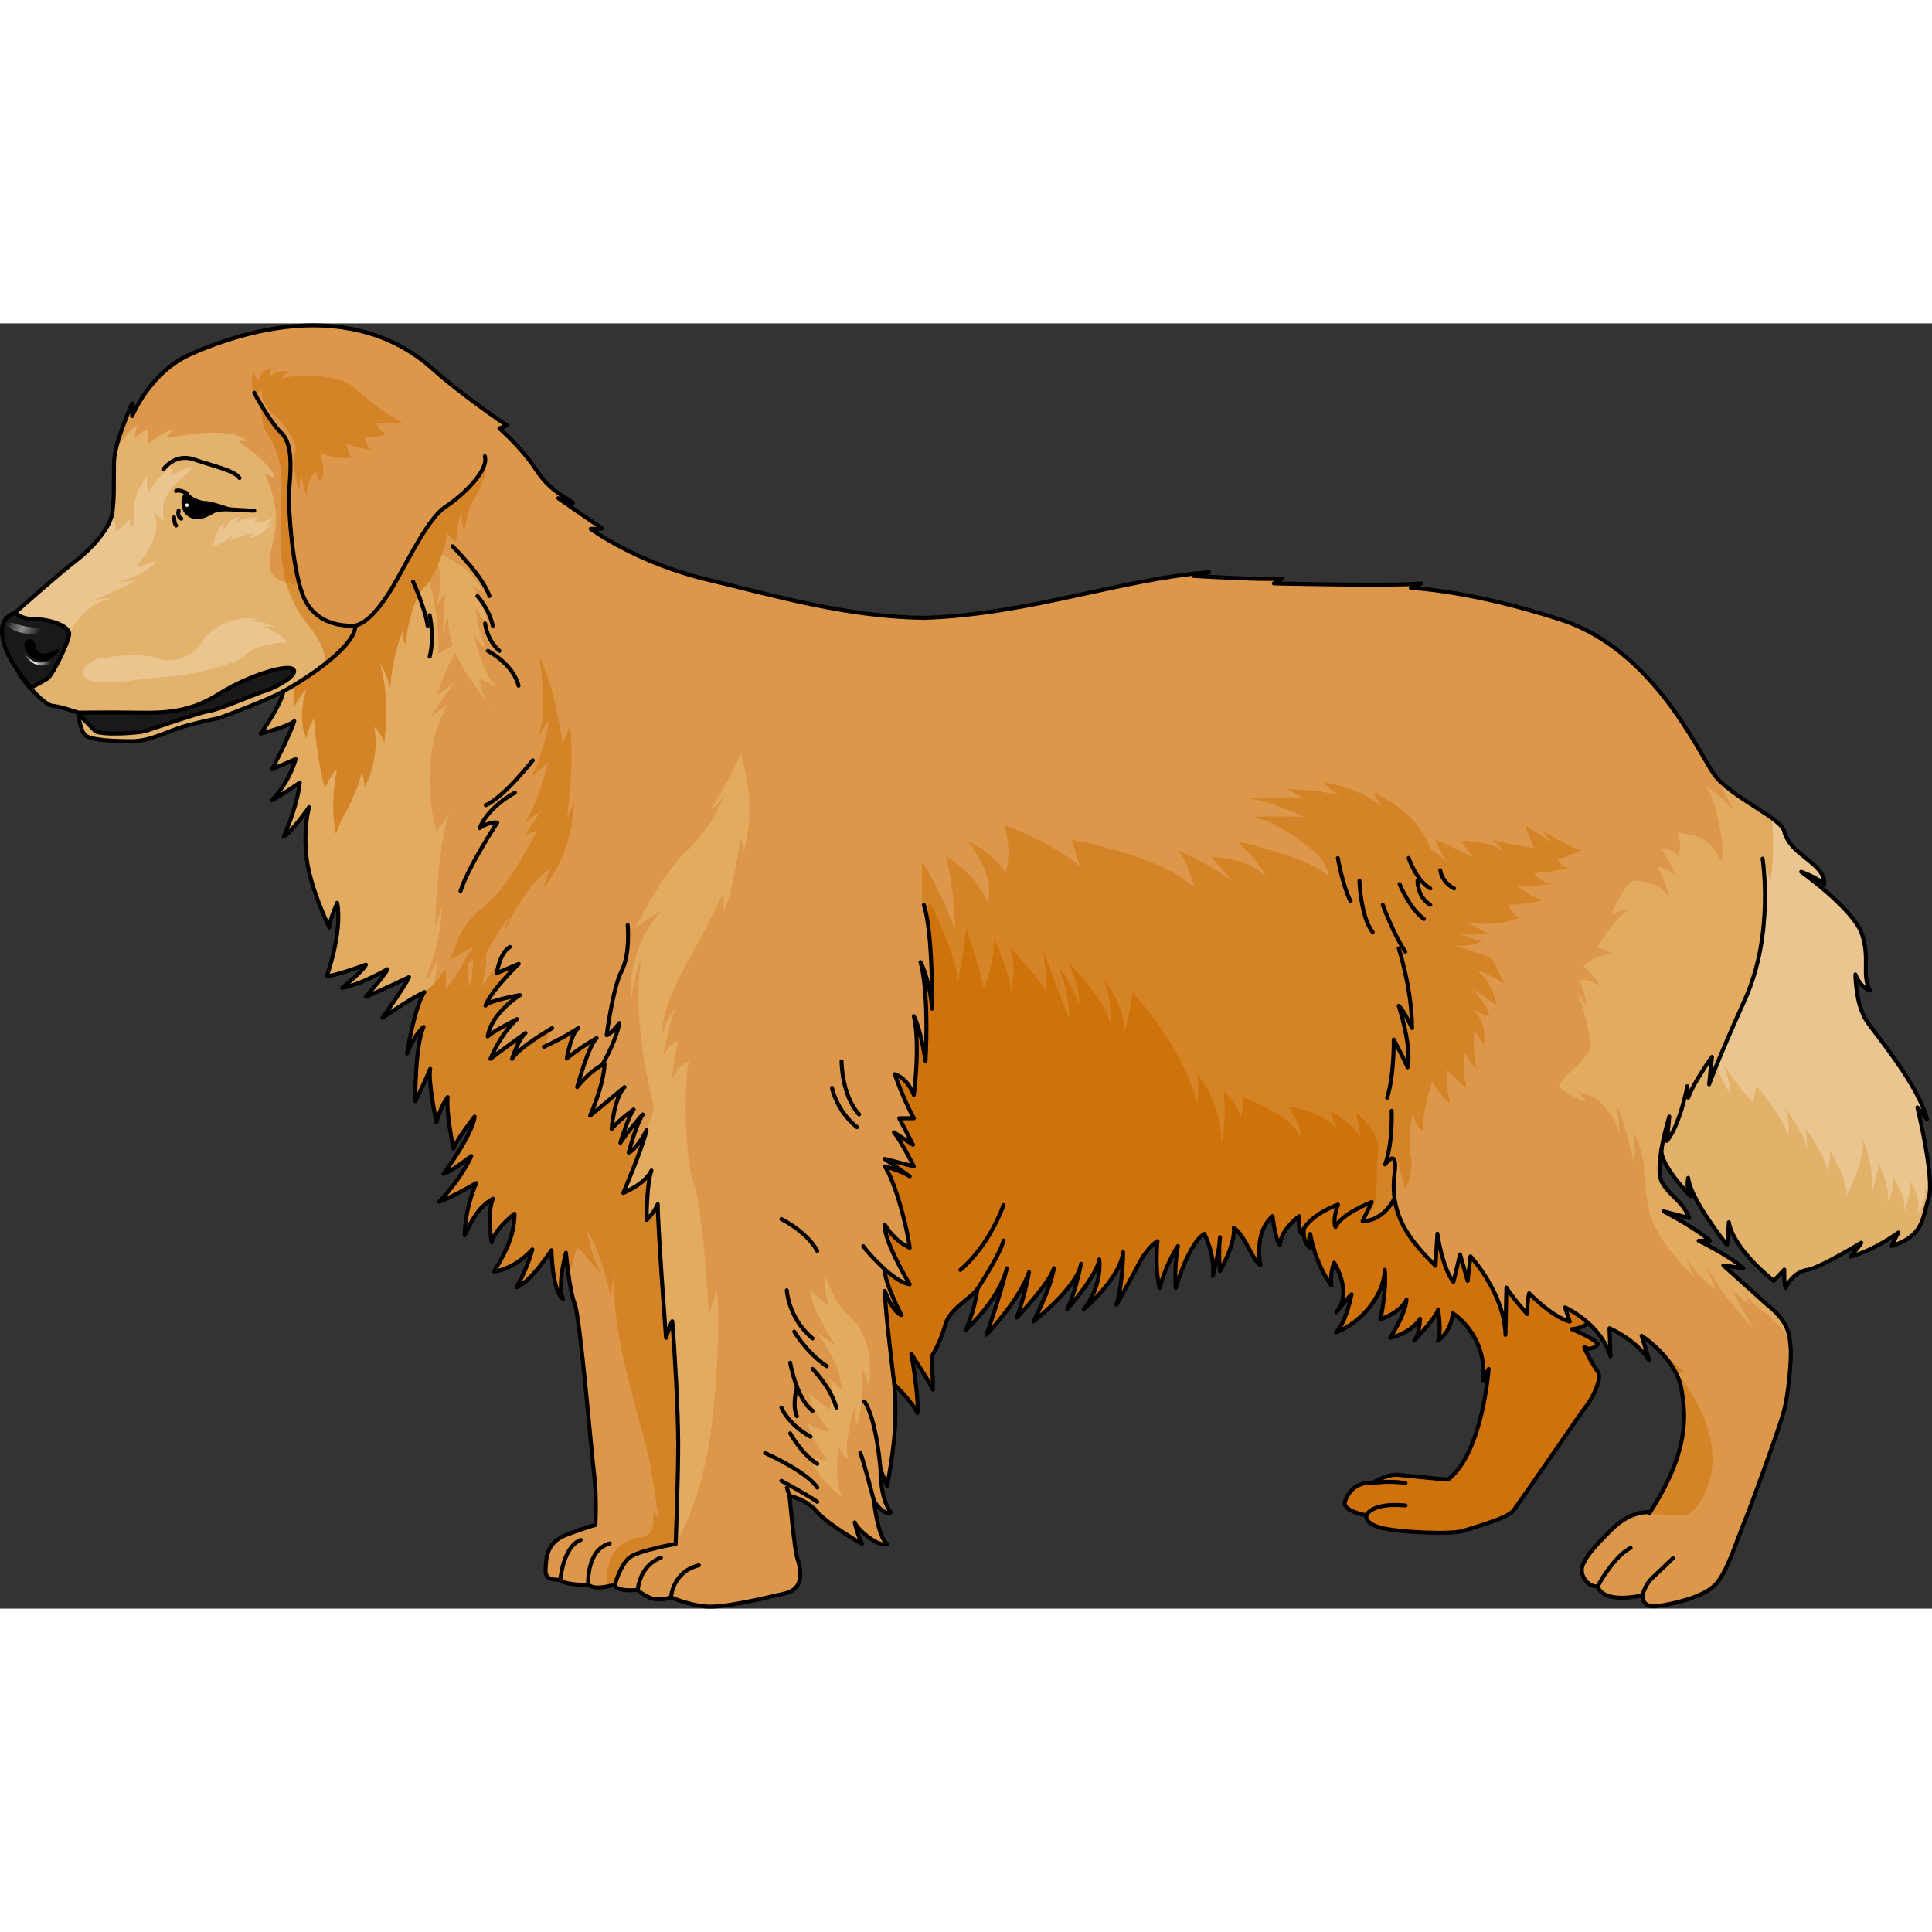 <?xml version="1.0" encoding="utf-8"?>
<!-- Created by: Science Figures, www.sciencefigures.org, Generator: Science Figures Editor -->
<!DOCTYPE svg PUBLIC "-//W3C//DTD SVG 1.1//EN" "http://www.w3.org/Graphics/SVG/1.1/DTD/svg11.dtd">
<svg version="1.1" id="Layer_1" xmlns="http://www.w3.org/2000/svg" xmlns:xlink="http://www.w3.org/1999/xlink" 
	 width="800px" height="800px" viewBox="0 0 483.332 321.538" enable-background="new 0 0 483.332 321.538"
	 xml:space="preserve">
<rect x="0" y="0" width="483.332" height="321.538" fill="#333333" stroke="none"/>
<g>
	<g>
		<g id="XMLID_14_">
			<g>
				<path fill="#DC974A" d="M397.331,250.074c2.25,2.011,4.53,4.801,5.55,8.4l-0.229-7.09c0,0,6.62,2.83,9.93,8.04l-1.89-6.15
					c0,0,8.52,5.44,9.939,13.25c1.41,7.73,1.42,16.4-7.8,30.84c-2.66,0-5.94,0.66-9.93,4.65c-3.99,3.99-5.851,6.12-6.91,8.51
					c-1.07,2.39,1.11,5.7,3.77,5.43c0,0,0.48,4.41,11.11,2.28c0,0-0.26,3.19,3.73,2.66c3.979-0.53,11.039-2.13,14.229-5.05
					s5.851-11.97,7.44-15.69c1.6-3.72,8.51-22.859,9.84-27.38c1.33-4.52,2.12-13.82,1.859-16.479c-0.27-2.66-0.08-6.221-5.83-10.75
					l-11.01-9.881l4.98,0.711c-3.32-3.08-11.141-6.881-11.141-6.881h2.84c-3.67-3.22-11.129-7.1-11.6-7.34l6.38,1.65
					c-1.659-4.26-4.53-5.17-6.729-8.76c-1-1.65-0.78-5.08-0.21-8.391c-0.4,3.84,6.81,11.21,7.25,11.66
					c-0.13-0.18-1.11-1.65-0.57-4.54c0.53,5.351,9.76,16.84,9.76,16.84s0.17-1.06,0.41-5.76c1.25,7.04,11.25,14.66,11.25,14.66
					l2.63-2.8c0,0-0.07,4.22,0.351,4.59c0.56-1.48,2.569-4.12,5.47-4.521c2.9-0.399,13.439-6.8,13.439-6.8s-0.18,0.641-2.729,3.49
					c6.07-1.6,12.03-6.04,12.03-6.04s-0.891,1.49-1.69,3.36c8.11-2.511,7.65-7.03,9.24-11.881c1.58-4.859-2.81-22.779-2.81-22.779
					s0,0,2.399,2.939c-2.149-8.399-12.04-20.18-14.97-24.37c-2.93-4.18-2.94-11.84-2.94-11.84s1.05,3.13,3.71,4.05
					c-2.25-3.739,0.04-7.88-2.07-14.13c-2.06-6.12-14.579-15.14-15.189-15.58c0.32,0.12,4.46,1.671,5.76,3.141
					c0.09-3.08-2.42-4.8-5.949-7.65c-3.541-2.84-3.99-5.33-3.99-5.33c-0.221-3.45-13.631-8.8-17.681-14.62
					c-4.05-5.81-15.27-31.08-38.12-38.56c-22.84-7.48-37.699-8-37.699-8s0,0,2.6-1.14c-5.71,0.729-36.87,0-36.87,0s0,0,2.181-1.24
					c-3.431,0.51-22.23-0.63-22.23-0.63s0,0,3.85-0.931c-22.42,1.78-44.76,10.49-71.14,11.431c-19.73-0.261-37.208-5.49-54.658-9.65
					c-17.45-4.17-28.9-12.62-28.9-12.62s1.77,0.101,2.91-0.1c-2.28-1.46-11.021-7.57-11.021-7.57s2.39,1.561,3.63,1.141
					c-2.07-1.561-5.78-3.04-9.31-8.44c-3.54-5.4-9.04-10.18-9.04-10.18s0,0,1.97-0.73c-1.14-0.52-12.67-8.72-18.17-13.71
					c-5.51-4.979-13.4-9.97-25.65-11.11c-12.26-1.14-25.34,2.5-35.52,7.061c-10.18,4.57-14.51,15.42-14.51,15.42
					c0.19-2.01,0.02-3.14,0.02-3.14s-4.45,9.67-4.56,14.609c-0.11,4.94,0.14,9.36-0.48,13.03s-5.19,8.729-8.72,11.43
					c-3.54,2.7-14.8,12.471-16.6,14.271c-1.8,1.8,0.69,7.83,1.11,8.729l-0.02,0.261c0,0,0.21,3.84,1.17,5.539
					c0.96,1.7,6.12,7.61,8.2,7.771c2.07,0.16,6.38,1.7,6.38,1.7s0.01,0.12,0.04,0.34c0.13,1.04,0.61,4.189,1.67,5.25
					c1.28,1.28,6.92,1.55,11.71,1.55c4.79,0,9.1-2.61,13.3-3.78c4.21-1.17,8.45-1.989,8.45-1.989v-0.011c0,0,8.81-3.199,14.13-5.67
					c0.58-0.27,1.27-0.62,2.04-1.029c-0.62,3.5-5.68,10.569-5.68,10.569s6.83-1.729,8.4-3.109c-1.2,3.77-5.57,12.02-5.57,12.02
					l5.9-2.54c0,0-1.34,5.51-5.94,10.3c1.67-0.739,6.98-4.409,6.98-4.409s-0.29,4.859-3.98,13.47c1.71-0.811,6.03-6.92,6.3-7.3
					c-0.11,0.38-1.47,5.34-0.62,12.64c0.88,7.61,5.689,17.44,5.689,17.44s-0.17-1.11,1.97-6.171c1.36,7.48-2.59,18.271-2.59,18.271
					c1.66,0.21,9.76-2.811,9.76-2.811s0,0.94-5.92,5.82c1.46-0.31,4.57-0.939,11.33-4.67c-0.71,1.61-5.12,6.53-5.4,6.84
					c0.25-0.1,4.36-1.75,10.8-4.87c-0.91,2.11-6.3,9.69-6.63,10.17c0.41-0.29,7.05-4.819,10.47-6.43
					c-2.41,3.521-4.24,14.64-4.35,15.34c0.16-0.39,1.86-4.64,4.14-6.62c-2.18,4.78-2.08,18.591-2.08,18.591s1.98-3.841,3.74-8.101
					c-0.62,3.01,1.56,13.4,1.56,13.4s1.14-4.26,2.81-6.34c-0.42,4.06,1.45,12.88,1.45,12.88s0.52-1.87,5.3-7.99
					c-0.21,2.49-3.12,7.89-7.79,14.33c2.32-0.8,6.68-4.25,6.95-4.46c-0.12,0.31-2.26,5.28-7.99,11.42c3.43-1.25,9.24-4.68,9.24-4.68
					s-2.8,5.92-2.91,13.09c1.46-2.91,3.02-6.86,7.07-9.141c-1.56,3.74-0.31,10.9-0.31,10.9s0.41-2.9,5.71-7.16
					c0,6.021-2.81,10.49-5.09,14.44c5.5-0.73,9.55-5.511,9.55-5.511s-1.14,4.57-3.939,9.45c3.529-1.239,8.72-9.239,8.72-9.239
					s0.21,10.489,2.91,12.149c-1.561-3.53,0.729-11.53,0.729-11.53s0.83,9.45,2.18,12.78c1.35,3.32,4.16,36.92,4.86,42.72
					c0.71,5.79,0.32,12.61,0.32,12.61s-2.35,0.54-7.37,2.5c-5.01,1.96-4.93,5.96-5.09,8.62s1.88,2.58,3.68,2.58
					c0,0.01,0,0.01,0,0.01c0.12,0.86,4.95,1.48,6.97,1.17c1.73,1.72,6.7-0.01,6.7-0.01v0.01c0.021,1.97,5.72,1.351,5.72,1.351
					s0.41,0.72,2.8,1.859c2.39,1.15,5.5,0,5.5,0c0,0.01,0,0.01,0,0.01s4.16,1.86,8.62,2.28c4.47,0.42,14.229-1.97,19.74-3.22
					c5.5-1.25,3.95-6.65,3.22-8.93c-0.73-2.29-1.931-15.521-1.931-15.521s4.311,0.86,6.99,4.05c2.67,3.19,11.13,7.94,11.13,7.94
					s-1.04-2.07-1.82-5.351c0.78,2.07,6.21,6.301,8.11,5.44c-2.41-2.08-3.28-10.79-3.28-10.79s2.42,3.8,4.23,2.85
					c-2.7-3.46-2.6-10.38-2.59-10.689l1.64,4.05c0,0,1.21-5.95,1.82-12.34c0.6-6.38,0-13.021,0-13.021s4.48,4.311,5.77,7.16
					c0.34-4.689-1.439-14.27-1.54-14.819c0.29,0.439,4.84,7.54,5.43,8.949c0-3.189-0.351-8.279-0.351-8.279s2.24-3.53,3.36-7.761
					c1.13-4.229,6.22-6.56,8.11-9.14c-0.75,5.51-2.75,9.9-2.87,10.17c0.24-0.22,8.189-7.32,10.239-15.359
					c-2.08,8.31-5.13,16.619-5.13,16.619s8.171-8.449,10.66-15.649c-1.069,6.04-2.92,11.03-3.03,11.34
					c0.24-0.25,8.041-8.35,9.271-12.31c-0.97,5.539-5.13,13.289-5.13,13.289s10.22-7.88,11.779-13.789
					c-1.55,7.27-3.18,10.47-3.31,10.729c0.44-0.5,7.48-8.56,8.01-12.45c0.671,6.99-3.62,12.16-3.87,12.46
					c0.4-0.34,9.15-7.899,9.83-14.26c-0.13,8.32-1.529,12.74-1.66,13.13c0.261-0.439,3.671-6.49,5.671-10.359
					c2.079-4.011,4.569-5.53,4.569-5.53s-0.689,7.2,0.561,11.7c1.38-5.061,3.6-9.07,4.57-10.46
					c-0.971,5.119-0.561,10.46-0.561,10.46s3.32-11.431,7.2-13.511c2.68,5.74,2.189,9.841,2.1,10.45c0.16-0.62,1.261-4.87,1.64-7.88
					c-0.159,3.31,0.141,6.71,0.141,6.71s3.88-6.65,3.46-10.8c2.91,1.939,4.71,8.31,6.649,9.28c-0.689-4.16-0.42-9.141,3.041-12.19
					c0,0,0.63,5.75,1.869,7.271c0-3.811,4.78-7.271,4.78-7.271s-0.41,3.12,0.62,4.36c0.15-0.471,0.36-0.91,0.63-1.34
					c-0.06,0.34-0.51,3.399,1.51,4.89c-0.56-2.32,0.021-3.47,0.021-3.47s1.05,7.05,5.3,12.93c-0.399-3.271,0.68-5.72,0.68-5.72
					s4.41,6.8,1,11.8c1.94-2.46,3.221-3.76,3.351-3.891c-0.08,0.431-1.43,7.271-3.94,9.511c6.53-2.45,12.11-9.391,12.25-15.65
					c0.54,5.03-1.09,12.38-1.09,12.38s5.04-1.63,6.53-4.89c-0.271,3.26-2.851,7.479-4.08,9.52c5.58-1.359,7.49-4.76,7.49-4.76
					s-0.24,3.851-1.24,5.17c-0.08,0.09-0.17,0.181-0.26,0.271c0.09-0.07,0.17-0.16,0.26-0.271c5.729-6.03,5.729-7.49,5.729-7.49
					s0.95,5.45,0,7.761c3.54-2.58,3.671-6.811,3.671-6.811s8.6,5.21,7.619,16.73l1.37-2.82c0,0-1.479,21.04-10.189,27.7
					c0,0-9.271-0.84-12.311-1.18c-3.03-0.341-6.569,2.02-6.569,2.02s-5.051-0.84-6.91,4.72c0,0-1.01,2.07,5.399,3.37
					c0,0-0.68,1.86,3.37,3.04c4.04,1.18,17.83,1.851,20.86,0.84c3.03-1.01,11.16-3.149,12.63-5.18
					c1.51-2.09,17.24-24.85,17.24-24.85c3.18-3.811,4.68-8.381,3.88-9.591c-2.91-4.409-3.42-6.14-3.47-6.34
					c0.109,0.061,1.689,1.141,3.39-0.7c-0.54-1.359-6.53-3.81-6.53-3.81S395.42,251.574,397.331,250.074z"/>
			</g>
		</g>
	</g>
	<path fill="#E2AB60" d="M106.407,163.833c0,0,3.99-8.521,4.092-17.746c-1.147,3.496-1.639,4.876-1.639,4.876
		s0.426-19.187,3.399-27.986c-3.103,4.207-3.103,4.207-3.103,4.207s-5.269-17.384,2.768-31.683
		c-3.519,2.185-4.103,2.816-4.103,2.816s0.56-1.267,5.831-8.406c-4.258,2.979-4.258,2.979-4.258,2.979s3.502-11.433,7.386-13.928
		c-5.124,2.24-7.121,3.715-7.121,3.715s0.88-14.457-5.743-26.92c0,0-5.795,15.369-11.773,18.019c0,0-1.382,1.307-3.141,1.88
		c0,0-0.378,4.399-7.316,9.265c-4.489,3.148-8.952,6.17-13.98,8.676c0.007-0.004,0.015-0.007,0.022-0.01
		c0.39-0.174,0.77-0.346,1.13-0.513c0.58-0.27,1.27-0.62,2.04-1.029c-0.037,0.209-0.091,0.431-0.158,0.663
		c-0.059,0.204-0.132,0.419-0.211,0.638c-0.008,0.022-0.014,0.043-0.021,0.065c-1.352,3.699-5.29,9.203-5.29,9.203
		s6.83-1.729,8.4-3.109c-1.2,3.77-5.57,12.02-5.57,12.02l5.9-2.54c0,0-1.34,5.51-5.94,10.3c1.67-0.739,6.98-4.409,6.98-4.409
		s-0.29,4.859-3.98,13.47c1.71-0.811,6.03-6.92,6.3-7.3c-0.11,0.38-1.47,5.34-0.62,12.64c0.88,7.61,5.689,17.44,5.689,17.44
		s-0.17-1.11,1.97-6.171c1.36,7.48-2.59,18.271-2.59,18.271c1.66,0.21,9.76-2.811,9.76-2.811s0,0.94-5.92,5.82
		c0.876-0.186,2.354-0.492,4.851-1.51c0.411-0.167,0.849-0.354,1.317-0.562c0.006-0.003,0.013-0.006,0.019-0.009
		c0.443-0.198,0.917-0.419,1.415-0.658c0.045-0.021,0.089-0.042,0.135-0.063c0.484-0.234,0.999-0.493,1.537-0.771
		c0.103-0.054,0.208-0.108,0.313-0.163c0.555-0.289,1.13-0.596,1.745-0.935l-0.001,0.002c0.001-0.001,0.003-0.002,0.005-0.003
		c-0.709,1.609-5.111,6.521-5.398,6.839c0.043-0.018,0.189-0.076,0.415-0.169c0.044-0.019,0.083-0.033,0.134-0.055
		c0.004-0.002,0.01-0.004,0.014-0.006c0.1-0.041,0.211-0.088,0.336-0.14c0.011-0.005,0.024-0.011,0.035-0.015
		c1.452-0.607,4.505-1.921,8.683-3.918c0.383-0.184,0.776-0.372,1.177-0.566l-0.001,0.003c0.002-0.001,0.004-0.002,0.006-0.003
		c-0.908,2.104-6.272,9.651-6.625,10.164c0.142-0.101,0.879-0.605,1.933-1.304c0.055-0.036,0.117-0.077,0.173-0.114
		c0.16-0.105,0.32-0.212,0.493-0.324c0.111-0.073,0.231-0.15,0.346-0.227c0.126-0.082,0.249-0.162,0.38-0.248
		c0.176-0.113,0.359-0.231,0.542-0.349c0.08-0.052,0.156-0.101,0.236-0.152c0.221-0.142,0.448-0.286,0.676-0.43
		c0.046-0.03,0.092-0.059,0.139-0.088c0.242-0.153,0.487-0.306,0.733-0.459c0.035-0.021,0.07-0.044,0.105-0.065
		c0.541-0.335,1.085-0.666,1.618-0.981c0.022-0.013,0.045-0.027,0.067-0.04c0.807-0.477,1.584-0.914,2.277-1.273
		c0.021-0.011,0.045-0.023,0.066-0.035c0.236-0.121,0.463-0.233,0.676-0.334c0,0-0.001,0.001-0.001,0.001
		c0.001,0,0.003-0.001,0.005-0.002c-1.057,1.547-2.001,4.55-2.738,7.494c3.23-3.974,5.856-9.076,5.781-15.138
		C106.986,164.975,106.407,163.833,106.407,163.833z"/>
	<path fill="#CF7209" d="M334.308,247.4c4.22-5.04-0.541-12.39-0.541-12.39s-1.09,2.45-0.68,5.72c-4.26-5.88-5.31-12.93-5.31-12.93
		s-0.57,1.15-0.021,3.47c-1.97-1.45-1.59-4.399-1.52-4.859c2.3-3.771,8.49-5.96,8.49-5.96s-1.45,3.739-0.62,5.609
		c1.45-3.319,9.06-6.229,9.06-6.229l-2.279,4.779c0,0,4.92,0.5,8.109-4.939c1.2,6.87,5.6,11.59,10.12,16.1l0.47-8.04
		c0,0,1.18,8.521,4.021,12.061l1.659-6.86l1.891,6.63l0.71-6.149c0,0,8.521,9.22,8.761,19.63l0.229-11.83c0,0,1.19,2.13,5.21,6.63
		c0,0,0-3.31,0.47-5.21c0,0,5.681,5.92,10.17,7.1l-1.18-3.55c0,0,2.87,1.28,5.8,3.9c-1.9,1.5-4.109,1.54-4.109,1.54
		s5.979,2.449,6.529,3.81c-1.52,1.63-2.949,0.96-3.32,0.74c0.461,0.35,0.649,2.12,3.399,6.29c0.8,1.21-0.7,5.79-3.88,9.59
		c0,0-15.738,22.77-17.248,24.86c-1.47,2.02-9.59,4.159-12.629,5.17c-3.031,1.01-16.822,0.34-20.862-0.84
		c-4.05-1.181-3.37-3.03-3.37-3.03c-6.4-1.311-5.39-3.38-5.39-3.38c1.851-5.561,6.91-4.71,6.91-4.71s3.53-2.36,6.569-2.03
		c3.03,0.34,12.301,1.18,12.301,1.18c8.72-6.66,10.189-27.689,10.189-27.689l-1.369,2.81c0.979-11.52-7.621-16.72-7.621-16.72
		s-0.129,4.22-3.67,6.8c0.95-2.31,0-7.75,0-7.75s0,1.44-5.72,7.47c1-1.33,1.229-5.159,1.229-5.159s-1.899,3.399-7.489,4.76
		c1.229-2.04,3.81-6.26,4.09-9.521c-1.5,3.261-6.53,4.9-6.53,4.9s1.631-7.351,1.08-12.39c-0.13,6.26-5.71,13.199-12.24,15.649
		c2.5-2.24,3.851-9.07,3.931-9.5C337.958,243.07,336.507,244.561,334.308,247.4z"/>
	<path fill="#E2AB60" d="M210.803,293.686c0,0-7.457-5.449-7.762-10.104c2.621,0.836,3.882,0.836,3.882,0.836
		s-4.066-5.408-4.9-9.532c2.206,2.071,5.489,2.312,5.489,2.312s-4.715-5.561-5.191-9.674c2.269,2.034,5.132,4.242,5.132,4.242
		s1.828-6.087-0.339-7.818c0,0,2.488,1.479,3.384,3.007c0.061-4.976-3.998-12.258-6.445-14.585c0,0,3.935,2.271,4.833,3.519
		c-1.454-3.461-5.886-9.069-6.23-14.193c1.869,2.146,4.916,4.154,4.916,4.154s-1.621-2.791-1.156-7.558
		c0.879,0.979,1.086,5.55,6.418,10.396s5.283,14.247,4.373,17.302c-0.149-1.585-1.711-4.978-1.711-4.978s0.729,9.418-1.068,14.472
		c-0.623-0.554-0.623-4.277-0.623-4.277s-3.047,9.332-1.523,12.897c-1.038,0.242-2.433-2.942-2.433-2.942
		S208.291,289.733,210.803,293.686z"/>
	<g>
		<path fill="#E2B16A" d="M438.01,245.718c0.063,0.05,0.1,0.068,0.1,0.068S438.073,245.761,438.01,245.718z"/>
		<path fill="#E2AB60" d="M482.078,199.091c-2.15-8.41-12.029-20.19-14.96-24.37c-2.94-4.189-2.95-11.84-2.95-11.84
			s1.051,3.13,3.711,4.04c-2.25-3.74,0.039-7.87-2.071-14.13c-2.05-6.11-14.579-15.141-15.189-15.58
			c0.319,0.12,4.46,1.67,5.761,3.14c0.09-3.08-2.41-4.8-5.951-7.649c-3.529-2.841-3.99-5.33-3.99-5.33
			c-0.205-3.21-11.885-8.09-16.74-13.454c2.559,5.584,5.973,11.044,4.471,8.707c-2.091-3.252-7.666-7.202-7.666-7.202
			c3.949,4.646,5.808,23.464,3.252,17.656c-2.555-5.808-10.222-5.575-10.222-5.575c1.626,3.718,0.275,5.87,0.275,5.87
			c-0.632-1.974-4.54-1.929-4.54-1.929s2.012,1.451,4.004,7.206c-1.074-2.132-4.694-2.719-4.694-2.719s1.552,2.276,3.275,8.269
			c-1.896-4.023-6.379-4.691-8.735-4.82c-2.356-0.131-6.093,8.587-6.093,8.587s2.932-1.693,4.942-1.202
			c-2.758-0.032-8.562,9.523-8.562,9.523s1.265-0.258,4.441,1.618c-1.477-0.334-5.418,0.334-7.889,3.196
			c1.264,0,4.367,4.553,4.367,4.553s-3.967-2.211-5.576-1.187c1.553,0.896,2.242,6.779,2.242,6.779s-0.978-2.342-2.701-4.422
			c1.552,2.603,3.218,10.019,3.678,13.529c0.461,3.513-9.707,9.366-7.639,11.057c2.07,1.692,6.323,3.383,6.323,3.383
			s-0.345-1.172-1.725-2.472c7.759,1.171,10.174,10.276,10.174,10.276s0-3.966-0.837-7.435c1.881,3.943,3.832,11.824,4.529,14.978
			c0.696-4.256-0.349-8.514-0.349-8.514s2.717,5.36,2.856,10.058c0.14,4.695,1.267,10.498,1.267,10.498
			c2.173,8.416,11.481,16.451,11.481,16.451s-1.185-1.532-2.367-5.475c1.601,4.259,7.592,8.672,7.592,8.672l-2.717-6.465
			c0,0,2.16,3.469,3.764,5.991c1.6,2.52,8.336,10.242,8.353,10.26c-1.387-2.63-3.297-5.855-5.569-10.225
			c1.428,1.905,4.34,3.936,4.907,4.322c-0.255-0.201-0.96-0.954-1.578-3.423c0.856,1.892,2.774,3.574,4.629,4.855
			c1.716,1.168,5.54,4.557,6.93,7.764c0.216-2.472-1.048-5.576-5.853-9.362l-11.01-9.88l4.979,0.71
			c-3.32-3.08-11.14-6.87-11.14-6.87h2.84c-3.67-3.22-11.131-7.1-11.59-7.34l6.379,1.649c-1.66-4.27-4.539-5.18-6.729-8.77
			c-1.01-1.65-0.78-5.1-0.22-8.43h0.01c-0.45,3.83,6.8,11.26,7.24,11.71c-0.131-0.181-1.1-1.65-0.561-4.55
			c0.521,5.35,9.75,16.84,9.75,16.84s0.17-1.061,0.42-5.75c1.25,7.029,11.24,14.66,11.24,14.66l2.631-2.811
			c0,0-0.071,4.23,0.359,4.59c0.561-1.479,2.561-4.12,5.46-4.52c2.91-0.4,13.44-6.8,13.44-6.8s-0.17,0.649-2.721,3.489
			c6.07-1.6,12.02-6.04,12.02-6.04s-0.889,1.5-1.689,3.37c8.11-2.52,7.65-7.029,9.24-11.89s-2.811-22.78-2.811-22.78
			S479.677,196.141,482.078,199.091z"/>
	</g>
	<path fill="#D58327" d="M329.907,133.152c0,0-8.58-8.046-16.388-9.646c6.807-0.399,12.812,0,12.812,0s-9.81-4.604-14.213-4.604
		c11.21-0.801,14.013,0,14.013,0l-4.204-2.4c0,0,10.61,0.199,13.413,2.002c-3.403-2.604-4.404-3.805-4.404-3.805
		s10.151,1.802,14.584,6.205c-0.771-1.801-2.216-3.602-2.216-3.602s12.687,4.798,15.372,16.711
		c2.687,11.913-0.07,15.232-0.07,15.232"/>
	<path fill="#D58327" d="M351.705,216.68c1.061-3.114,1.707-5.959,1.332-7.652c-1.107-4.985,0.414-11.632,0.414-11.632
		s0,2.492,2.494,4.708c-0.141-5.54,2.354-12.325,2.354-12.325s1.938,3.602,4.568,5.263c-1.105-2.771-0.969-8.446-0.969-8.446
		s1.662,2.216,5.123,4.708c-1.246-2.633-0.553-9.001-0.553-9.001s1.523,3.322,3.045,4.153c-1.246-2.907-0.691-10.108-0.691-10.108
		s0.139,0.97,2.494,4.017c0.553-6.924-3.186-8.863-3.186-8.863s0,0,4.432,1.938c-0.277-3.047-4.432-7.2-4.432-7.2l6.23,4.292
		c0,0-0.832-5.399-4.709-8.585c2.631,0.554,6.785,3.323,6.785,3.323s-1.799-3.738-2.771-5.538c-0.969-1.8-6.367-2.771-10.66-4.433
		c3.738,1.385,7.893-0.83,7.893-0.83s-1.938,0-5.814-1.801c1.938,0.555,7.199,0,7.199,0s-2.492-1.386-5.539-2.907
		c4.986,1.246,12.324-0.14,13.434-1.246c-1.662-0.14-2.771-3.047-2.771-3.047s3.879,0,9.002-1.247c-2.354,0-6.924-3.462-6.924-3.462
		s5.816,0,8.725-0.555c-2.908-0.415-4.432-2.632-4.432-2.632s4.57-0.415,8.727-1.245c-1.801-0.14-2.908-2.354-2.908-2.354
		s1.521,0.138,5.953-2.216c-3.322-0.831-9.693-4.848-9.693-4.848l2.355,3.046l-6.648-4.396c0,0,0.557,1.767,2.217,5.645
		c-2.076,0-10.248-1.938-10.248-1.938l2.631,2.769c-4.293-2.907-10.66-2.492-10.66-2.492l3.045,4.154
		c-3.049-1.801-9.416-4.569-9.416-4.569s0.139,1.246,2.906,5.954c-1.66-2.491-5.814-4.568-10.938-7.062c1.799,1.522,0,6.784,0,6.784
		c-2.078-4.293-10.939-9.244-10.939-9.244s3.6,3.429,4.291,7.029c-1.246-2.216-11.078-4.569-11.078-4.569s4.674,3.442,6.719,7.203
		c-2.76-4.682-13.227-5.819-13.227-5.819s4.709,4.293,5.678,9.215c-3.463-4.633-23.125-9.076-23.125-9.076s5.676,4.985,7.338,9.076
		c-3.877-4.91-13.848-5.198-13.848-5.198l5.816,6.509c0,0-4.57-4.017-14.541-8.31c2.631,1.385,4.613,9.556,4.613,9.556
		c-8.518-8.233-30.658-11.925-30.658-11.925s1.135,3.69,1.986,6.529c-7.1-5.963-18.736-10.22-18.736-10.22s1.986,7.664,0,12.014
		c-1.986-4.734-9.37-8.04-9.37-8.04s7.098,7.949,5.11,15.614c-1.986-6.529-10.504-11.924-10.504-11.924s2.271,8.518,2.271,18.453
		c-4.259-11.355-8.232-17.033-8.232-17.033v10.678l0.452,0.148c2.285,6.646,2.078,25.965,2.078,25.965s-0.416-6.646-2.908-11.632
		c2.285,8.309,1.246,24.719,1.246,24.719s-1.039-7.479-2.907-11.217c1.661,7.27,0,19.732,0,19.732s-1.454-4.154-4.777-5.192
		c2.492,7.062,4.777,11.009,4.777,11.009h-3.648l3.441,6.646c0,0,0,0-4.778-3.115c1.87,2.284,4.985,8.517,4.985,8.517l-7.298-1.869
		l6.183,4.31c-0.368-0.248-2.142-1.344-6.183-2.439c2.467,3.324,5.636,15.164,6.259,20.356c-4.154-1.869-6.238-5.815-6.238-5.815
		c-0.423,3.946,6.238,14.955,6.238,14.955s-2.076,0-6.23-3.738c-0.209,3.115,4.154,11.425,4.154,11.425s-1.87-0.208-4.154-6.023
		c0,2.409,1.552,16.568,2.475,24.644c-0.051-0.781-0.092-1.242-0.092-1.242s4.485,4.313,5.778,7.16
		c0.283-3.973-0.948-11.443-1.396-13.972c-0.101-0.552-0.156-0.865-0.156-0.865s4.83,7.505,5.434,8.972
		c0-0.979-0.033-2.14-0.078-3.275l0,0c-0.004-0.114-0.009-0.227-0.014-0.339c-0.003-0.078-0.006-0.156-0.01-0.233
		c-0.004-0.104-0.011-0.205-0.015-0.308c-0.006-0.133-0.012-0.263-0.019-0.392c-0.005-0.102-0.01-0.201-0.015-0.3
		c-0.007-0.132-0.013-0.262-0.02-0.389c-0.004-0.076-0.007-0.151-0.013-0.227c-0.006-0.128-0.014-0.254-0.021-0.377
		c-0.002-0.045-0.004-0.092-0.007-0.136c-0.009-0.156-0.017-0.305-0.023-0.449c-0.005-0.066-0.01-0.13-0.013-0.195
		c-0.007-0.108-0.013-0.217-0.018-0.317c-0.003-0.032-0.006-0.066-0.007-0.098c-0.008-0.129-0.016-0.246-0.021-0.357
		c-0.003-0.054-0.007-0.102-0.01-0.151c-0.003-0.06-0.007-0.115-0.01-0.169c-0.003-0.045-0.008-0.091-0.01-0.131
		c-0.004-0.073-0.009-0.145-0.012-0.2c-0.002-0.017-0.003-0.027-0.004-0.044c-0.008-0.121-0.013-0.193-0.013-0.193
		s2.243-3.535,3.363-7.763c1.121-4.227,6.212-6.556,8.109-9.144c-0.775,5.694-2.885,10.185-2.885,10.185s8.17-7.201,10.249-15.371
		c-2.078,8.31-5.125,16.617-5.125,16.617s8.17-8.447,10.662-15.647c-1.107,6.23-3.045,11.354-3.045,11.354s8.031-8.31,9.277-12.324
		c-0.969,5.54-5.123,13.294-5.123,13.294s0.025-0.02,0.062-0.048c0.018-0.015,0.033-0.026,0.059-0.048
		c0.014-0.009,0.027-0.021,0.041-0.032c0.029-0.021,0.061-0.046,0.098-0.074c0.025-0.022,0.062-0.053,0.096-0.077
		c0.033-0.027,0.062-0.053,0.102-0.082c0.033-0.026,0.07-0.058,0.105-0.085c0.045-0.036,0.088-0.07,0.137-0.11
		c0.043-0.036,0.092-0.076,0.141-0.115c0.047-0.038,0.092-0.075,0.141-0.115c0.053-0.044,0.109-0.091,0.166-0.139
		c0.053-0.043,0.104-0.087,0.162-0.134c0.061-0.051,0.125-0.105,0.189-0.161c0.055-0.045,0.107-0.091,0.166-0.14
		c0.068-0.061,0.143-0.121,0.215-0.185c0.061-0.051,0.119-0.101,0.182-0.152c0.076-0.067,0.154-0.137,0.236-0.206
		c0.061-0.054,0.119-0.104,0.182-0.158c0.082-0.073,0.168-0.148,0.254-0.225c0.064-0.059,0.131-0.114,0.197-0.175
		c0.084-0.075,0.172-0.153,0.26-0.233c0.07-0.063,0.141-0.125,0.211-0.188c0.092-0.083,0.184-0.168,0.275-0.253
		c0.07-0.062,0.139-0.126,0.209-0.19c0.096-0.09,0.191-0.181,0.289-0.271c0.072-0.067,0.145-0.134,0.215-0.201
		c0.098-0.092,0.195-0.186,0.295-0.278c0.072-0.071,0.146-0.144,0.221-0.215c0.1-0.097,0.201-0.192,0.301-0.293
		c0.072-0.069,0.146-0.143,0.219-0.214c0.104-0.103,0.205-0.205,0.309-0.309c0.072-0.073,0.145-0.146,0.217-0.219
		c0.104-0.105,0.207-0.212,0.309-0.319c0.072-0.073,0.145-0.147,0.215-0.223c0.105-0.11,0.211-0.222,0.314-0.334
		c0.066-0.072,0.135-0.146,0.201-0.217c0.107-0.115,0.213-0.231,0.318-0.35c0.064-0.073,0.131-0.146,0.195-0.219
		c0.105-0.118,0.209-0.236,0.314-0.354c0.062-0.074,0.129-0.149,0.189-0.225c0.105-0.12,0.205-0.24,0.309-0.36
		c0.061-0.072,0.121-0.146,0.18-0.221c0.102-0.124,0.203-0.248,0.301-0.372c0.057-0.069,0.111-0.141,0.166-0.213
		c0.102-0.128,0.201-0.256,0.297-0.385c0.051-0.067,0.1-0.135,0.148-0.202c0.098-0.133,0.195-0.265,0.289-0.396
		c0.045-0.063,0.088-0.13,0.133-0.192c0.094-0.136,0.189-0.271,0.277-0.408c0.037-0.057,0.074-0.114,0.109-0.172
		c0.092-0.143,0.186-0.286,0.271-0.428c0.027-0.047,0.053-0.095,0.08-0.143c0.092-0.15,0.182-0.304,0.264-0.455
		c0.018-0.03,0.033-0.062,0.049-0.094c0.406-0.752,0.721-1.491,0.904-2.202v0.001v-0.001c-1.623,7.595-3.334,10.763-3.334,10.763
		s7.479-8.445,8.033-12.463c0.691,7.2-3.879,12.463-3.879,12.463s9.141-7.755,9.834-14.264c-0.141,8.726-1.662,13.155-1.662,13.155
		s3.6-6.37,5.678-10.386c2.076-4.017,4.57-5.538,4.57-5.538s-0.693,7.2,0.553,11.701c1.385-5.056,3.602-9.07,4.57-10.455
		c-0.971,5.123-0.555,10.455-0.555,10.455s3.324-11.426,7.201-13.502c2.908,6.23,2.076,10.523,2.076,10.523s0.02-0.068,0.049-0.186
		c0.002-0.013,0.006-0.021,0.01-0.033c0.016-0.06,0.033-0.131,0.055-0.211c0.004-0.017,0.008-0.032,0.012-0.049
		c0.326-1.281,1.209-4.882,1.543-7.514c0-0.003,0-0.007,0.002-0.009l-0.002,0.001c0.002,0,0.002,0,0.002,0
		c-0.137,2.696,0.035,5.458,0.105,6.407c0,0,0,0.015,0,0.021c0.006,0.064,0.008,0.12,0.014,0.167c0,0.012,0,0.02,0.002,0.028
		c0.002,0.034,0.004,0.066,0.006,0.087c0.002,0.021,0.004,0.042,0.004,0.042s3.879-6.646,3.463-10.802
		c2.908,1.938,4.709,8.309,6.646,9.278c-0.691-4.155-0.414-9.141,3.047-12.188c0,0,0.623,5.746,1.869,7.271
		c0-3.809,4.777-7.271,4.777-7.271s-0.414,3.115,0.625,4.361c1.451-4.569,9.1-7.273,9.1-7.273s-1.451,3.739-0.62,5.609
		c1.454-3.324,9.06-6.229,9.06-6.229l-2.279,4.779c0,0,5.091-0.041,7.936-5.582c0,0,0-11.548,0.656-9.777
		c0.109,0.122,1.906,6.888,1.996,7.026C351.56,216.405,351.634,216.541,351.705,216.68z"/>
	<path fill="#CF7209" d="M339.285,197.491c0,0,0.549,2.738,1.279,7.016c-1.109-4.046-7.76-7.466-7.76-7.466s0.09,0.764,1.945,5.243
		c-2.373-4.976-12.479-6.322-12.479-6.322s3.781,4.949,2.971,7.461c-2.34-5.592-14.133-9.694-14.133-9.694s0,2.953-0.719,4.844
		c-0.721-3.42-4.32-6.479-4.32-6.479s1.021,5.792-0.527,13.372c0.309-10.546-6.043-17.65-6.043-17.65s0.619,2.789,0,7.282
		c-4.027-15.338-16.254-27.715-16.254-27.715s0,3.159-2.012,10.344c0.385-7.088-5.076-13.602-5.076-13.602s2.107,4.406,1.629,11.397
		c-0.957-6.226-10.439-15.42-10.439-15.42s3.256,6.417,2.49,10.344c-1.053-4.118-5.363-10.057-5.363-10.057s3.064,5.65,2.969,13.218
		c-0.287,0-6.705-17.357-6.705-17.357s0.863,2.32,1.15,11.61c0-1.915-9.289-11.896-9.289-11.896s1.818,3.757,0.383,11.322
		c-0.191-4.598-4.311-13.312-4.311-13.312s0.383,5.076-2.588,12.547c-0.861-5.076-4.309-15.199-4.309-15.199
		s-0.576,6.102-2.107,13.188c-0.67-7.184-7.184-19.87-7.184-19.87l-0.623,3.854c1.49,8.15,1.332,22.94,1.332,22.94
		s-0.416-6.646-2.908-11.632c2.285,8.309,1.246,24.719,1.246,24.719s-1.039-7.479-2.908-11.217c1.662,7.27,0,19.732,0,19.732
		s-1.454-4.154-4.776-5.192c2.491,7.062,4.776,11.009,4.776,11.009h-3.647l3.44,6.646c0,0,0,0-4.777-3.115
		c1.87,2.285,4.984,8.517,4.984,8.517l-7.297-1.869l6.183,4.31c-0.369-0.248-2.142-1.344-6.183-2.439
		c2.466,3.324,5.635,15.164,6.258,20.356c-4.153-1.869-6.237-5.815-6.237-5.815c-0.424,3.946,6.237,14.955,6.237,14.955
		s-2.075,0-6.229-3.738c-0.209,3.115,4.154,11.425,4.154,11.425s-1.87-0.208-4.154-6.023c0,2.41,1.552,16.568,2.475,24.644
		c-0.051-0.781-0.092-1.242-0.092-1.242s4.485,4.313,5.778,7.16c0.284-3.973-0.948-11.442-1.395-13.972
		c-0.101-0.552-0.157-0.865-0.157-0.865s4.83,7.505,5.435,8.972c0-0.979-0.033-2.14-0.078-3.275
		c-0.004-0.114-0.009-0.227-0.014-0.339c-0.003-0.078-0.006-0.156-0.011-0.233c-0.004-0.104-0.01-0.205-0.014-0.308
		c-0.006-0.133-0.012-0.263-0.019-0.392c-0.005-0.102-0.011-0.201-0.016-0.3c-0.006-0.132-0.012-0.262-0.019-0.389
		c-0.004-0.076-0.007-0.151-0.013-0.227c-0.007-0.128-0.014-0.254-0.021-0.377c-0.002-0.045-0.004-0.092-0.007-0.136
		c-0.009-0.156-0.018-0.305-0.024-0.449c-0.004-0.066-0.009-0.13-0.012-0.194c-0.007-0.109-0.013-0.218-0.018-0.318
		c-0.004-0.032-0.007-0.066-0.008-0.098c-0.007-0.129-0.015-0.246-0.021-0.357c-0.003-0.054-0.007-0.102-0.01-0.151
		c-0.003-0.06-0.008-0.115-0.011-0.169c-0.003-0.045-0.007-0.091-0.009-0.131c-0.004-0.073-0.009-0.145-0.012-0.2
		c-0.002-0.017-0.003-0.027-0.004-0.044c-0.008-0.121-0.013-0.193-0.013-0.193s2.242-3.535,3.363-7.763
		c1.121-4.227,6.211-6.556,8.11-9.144c-0.775,5.693-2.886,10.185-2.886,10.185s8.171-7.201,10.248-15.371
		c-2.076,8.31-5.123,16.617-5.123,16.617s8.17-8.447,10.66-15.647c-1.105,6.23-3.045,11.354-3.045,11.354s8.031-8.31,9.277-12.324
		c-0.969,5.54-5.123,13.294-5.123,13.294s0.025-0.02,0.062-0.048c0.018-0.015,0.033-0.026,0.061-0.048
		c0.012-0.009,0.027-0.021,0.041-0.032c0.029-0.021,0.059-0.046,0.096-0.074c0.027-0.022,0.062-0.053,0.096-0.077
		c0.033-0.027,0.064-0.053,0.102-0.082c0.033-0.026,0.07-0.058,0.105-0.085c0.045-0.036,0.088-0.07,0.137-0.11
		c0.043-0.036,0.094-0.076,0.141-0.115c0.047-0.038,0.092-0.074,0.143-0.115c0.053-0.043,0.107-0.091,0.164-0.139
		c0.055-0.043,0.105-0.087,0.162-0.134c0.061-0.051,0.125-0.105,0.189-0.161c0.055-0.045,0.109-0.091,0.166-0.14
		c0.07-0.061,0.143-0.121,0.217-0.185c0.061-0.051,0.117-0.101,0.18-0.152c0.076-0.067,0.156-0.137,0.236-0.206
		c0.061-0.054,0.119-0.104,0.184-0.158c0.082-0.073,0.168-0.148,0.254-0.225c0.064-0.059,0.131-0.114,0.195-0.175
		c0.084-0.075,0.172-0.153,0.262-0.233c0.068-0.063,0.139-0.125,0.211-0.188c0.09-0.083,0.184-0.168,0.273-0.253
		c0.07-0.062,0.141-0.126,0.209-0.19c0.098-0.09,0.193-0.181,0.291-0.271c0.07-0.067,0.143-0.134,0.213-0.201
		c0.1-0.092,0.195-0.186,0.295-0.278c0.072-0.071,0.146-0.144,0.223-0.215c0.1-0.097,0.199-0.192,0.301-0.293
		c0.07-0.069,0.145-0.143,0.217-0.214c0.104-0.103,0.205-0.205,0.309-0.309c0.072-0.073,0.145-0.146,0.217-0.219
		c0.104-0.105,0.207-0.212,0.311-0.319c0.07-0.073,0.143-0.147,0.213-0.223c0.105-0.11,0.211-0.222,0.314-0.334
		c0.068-0.072,0.135-0.146,0.201-0.217c0.107-0.115,0.213-0.231,0.318-0.35c0.066-0.073,0.133-0.146,0.197-0.219
		c0.104-0.118,0.209-0.236,0.312-0.354c0.064-0.074,0.129-0.149,0.191-0.225c0.104-0.12,0.205-0.24,0.307-0.36
		c0.061-0.072,0.121-0.146,0.182-0.221c0.1-0.124,0.201-0.248,0.301-0.372c0.055-0.069,0.109-0.141,0.164-0.213
		c0.102-0.128,0.201-0.256,0.297-0.385c0.051-0.067,0.102-0.135,0.148-0.202c0.098-0.133,0.195-0.265,0.289-0.396
		c0.047-0.063,0.088-0.13,0.135-0.192c0.094-0.136,0.188-0.271,0.277-0.408c0.035-0.057,0.072-0.114,0.107-0.172
		c0.092-0.143,0.186-0.286,0.271-0.428c0.027-0.047,0.053-0.095,0.082-0.143c0.09-0.15,0.18-0.304,0.262-0.455
		c0.018-0.03,0.033-0.062,0.049-0.094c0.406-0.752,0.721-1.491,0.906-2.202c-1.625,7.595-3.334,10.763-3.334,10.763
		s7.477-8.445,8.031-12.463c0.691,7.2-3.879,12.463-3.879,12.463s9.143-7.755,9.834-14.264c-0.139,8.726-1.662,13.155-1.662,13.155
		s3.602-6.37,5.678-10.386c2.078-4.017,4.57-5.538,4.57-5.538s-0.693,7.2,0.555,11.701c1.383-5.056,3.6-9.07,4.568-10.455
		c-0.969,5.123-0.555,10.455-0.555,10.455s3.324-11.426,7.201-13.502c2.908,6.23,2.078,10.523,2.078,10.523s0.018-0.068,0.047-0.186
		c0.004-0.013,0.008-0.021,0.01-0.033c0.016-0.06,0.033-0.131,0.055-0.211c0.004-0.017,0.008-0.032,0.014-0.049
		c0.324-1.281,1.209-4.882,1.543-7.514c0-0.003,0-0.007,0-0.009c-0.137,2.697,0.035,5.459,0.105,6.408c0,0.007,0,0.015,0,0.021
		c0.006,0.064,0.01,0.12,0.014,0.167c0,0.012,0.002,0.02,0.002,0.028c0.004,0.034,0.006,0.066,0.008,0.087
		c0.002,0.021,0.004,0.042,0.004,0.042s3.877-6.646,3.461-10.802c2.908,1.938,4.709,8.309,6.648,9.278
		c-0.693-4.155-0.416-9.141,3.047-12.188c0,0,0.623,5.746,1.869,7.271c0-3.809,4.775-7.271,4.775-7.271s-0.414,3.115,0.625,4.361
		c1.453-4.569,8.901-7.197,8.901-7.197s-1.251,3.664-0.42,5.534c1.454-3.324,9.112-6.062,9.112-6.062l-2.332,4.612l0.441-1.113
		c0.236-0.182,0.438-0.323,0.559-0.383c0.002,0,0.002-0.002,0.004-0.002c0.377-0.285,0.754-0.619,1.113-1.022
		c2.119-2.801,1.059-9.738,1.752-14.43C345.568,202.171,339.285,197.491,339.285,197.491z"/>
	<path fill="#E2AB60" d="M108.046,57.018c0,0,9.019,2.291,12.992,10.352c-3.032-1.775-3.032-1.775-3.032-1.775
		s3.081,4.155,3.944,9.744c-1.803-2.136-3.021-4.078-3.021-4.078s1.252,8.825,3.19,10.723c-2.849-2.395-3.682-4.478-3.682-4.478
		s2.388,10.875,5.877,13.383c-4.549-2.092-4.549-2.092-4.549-2.092s1.326,6.117,3.319,7.926
		c-7.686-11.061-10.76-14.489-10.979-23.055c-0.748,1.188-1.477,4.617-1.477,4.617s0.631-7.255,0.674-10.666l-1.951,2.676
		C109.353,70.293,111.66,61.21,108.046,57.018z"/>
	<path fill="#D58327" d="M96.094,73c0,0,2.599,4.537,2.599,6.427c1.407-3.896,1.251-9.306,1.251-9.306s0.828,0.85,0.962,4.146
		c1.854-0.925,3.26-8.149,3.26-12.276c0.627,2.753,0.992,4.57,0.992,4.57s1.821-12.032,6.199-15.993
		c0.471,2.449,1.481,3.162,2.698,4.021c0.478-2.115,0.361-6.117,1.619-7.032c-0.286,1.658-0.057,3.431,0.571,4.23
		c0.515-2.573,0.857-5.316,1.942-7.089c1.087-1.771,4.466-7.85,3.119-9.812c-1.346-1.963-22.267,7.126-22.267,7.126l-6.174,17.384"
		/>
	<path fill="#D58327" d="M167.865,237.904c0,0-12.521-11.709-14.001,0c-1.479,11.709,5.405,34.095,7.479,41.945
		c2.071,7.852,3.38,19.411,3.38,19.411s-0.108-1.09-1.311-1.854c0.438,5.016-1.198,5.998-2.942,6.216
		c-10.143,1.241-8.668,12.396-8.668,12.396l0,0c1.153-0.228,2.043-0.533,2.043-0.533c0,0.306,0.147,0.542,0.379,0.734
		c2.178-11.532,10.074-9.876,14.812-10.86C171.168,291.067,167.865,237.904,167.865,237.904z"/>
	<path fill="#E2AB60" d="M164.712,187.641c0,0,0.698-6.693,4.935-8.086c-0.816,3.481-1.688,9.926-1.688,9.926
		s1.252-3.656,4.37-4.963c-1.234,5.484-1.234,23.072,1.202,30.387c2.439,7.313,3.832,33.022,3.832,33.022s1.045-3.012,1.915-6.351
		c0.774,3.166,0.593,24.962-2.13,39.938c-2.789,15.354-8.131,23.854-8.131,23.854s1.902-36.414-1.043-55.396
		c-0.707,1.747-1.374,3.828-1.374,3.828l-2.077-33.442c0,0-1.566,3.005-2.787,3.947c0.153-5.073,0.438-9.718,1.229-12.359
		c-2.007,2.504-4.906,5.053-7.062,5.608c2.146-5.194,5.833-15.684,5.833-15.684S165.295,193.136,164.712,187.641z"/>
	<path fill="#EAC590" d="M425.087,221.846c0.074,0.113,0.123,0.172,0.123,0.172S425.164,221.953,425.087,221.846z"/>
	<path fill="#D58327" d="M153.864,237.904c1.975,11.217,7.373,14.54,7.373,14.54s-2.284-4.569-2.7-6.543
		c2.145,5.193,7.894,9.583,10.174,11.172c-0.182-2.841-0.366-5.42-0.533-7.433c-0.624,0.935-1.559,4.153-1.559,4.153
		s-2.078-27.835-2.078-33.442c-0.727,1.974-2.787,3.947-2.787,3.947s-0.017-9.141,1.229-12.359
		c-1.661,3.427-7.063,5.608-7.063,5.608s4.604-10.697,5.833-15.684c-2.51,4.881-4.481,5.608-4.481,5.608s1.869-7.167,3.531-9.557
		c-3.324,3.637-5.609,7.063-5.609,7.063s2.078-6.854,3.324-8.31c-4.051,2.908-5.504,4.883-5.504,4.883s0.519-7.582,3.219-10.49
		c-6.439,5.399-8.62,7.166-8.62,7.166s3.427-7.582,3.636-12.982c-3.844,1.767-6.854,5.816-6.854,5.816s2.908-10.697,4.881-12.256
		c-4.881,2.805-7.479,5.09-7.479,5.09s1.144-6.544,2.908-7.582c-4.466,2.804-8.62,4.674-8.62,4.674l2.041-4.674
		c0,0-8.343,4.816-10.03,7.668c1.794-5.386,3.378-6.441,3.378-6.441s-6.864,4.963-8.765,6.441c2.956-6.97,6.652-9.927,6.652-9.927
		s-6.041,3.062-7.35,4.33c0.908-5.913,8.058-10.339,8.058-10.339s-7.889,1.362-8.627,2.631c1.584-4.014,8.341-10.454,8.341-10.454
		l-5.491,2.322c0,0,0.166-1.127,0.595-2.466c-2.129,2.204-4.474,6.015-4.474,6.015s1.764-5.509,1.029-8.482
		c-0.404,3.195-4.114,8.152-4.114,8.152s-0.438-3.194,0-8.152c-0.881,2.755-6.059,9.254-6.059,9.254s0.771-3.524,0-5.397
		c-1.434,3.194-5.098,5.811-5.098,5.811c-2.491,3.635-4.36,15.371-4.36,15.371s1.766-4.569,4.154-6.646
		c-2.183,4.777-2.078,18.592-2.078,18.592s1.974-3.844,3.738-8.103c-0.623,3.013,1.559,13.398,1.559,13.398s1.143-4.259,2.805-6.336
		c-0.416,4.051,1.454,12.879,1.454,12.879s0.519-1.869,5.297-7.997c-0.208,2.492-3.116,7.894-7.79,14.333
		c2.389-0.831,6.959-4.467,6.959-4.467s-2.077,5.09-7.997,11.425c3.427-1.246,9.243-4.674,9.243-4.674s-2.804,5.92-2.908,13.087
		c1.455-2.908,3.013-6.854,7.063-9.141c-1.559,3.738-0.312,10.905-0.312,10.905s0.415-2.908,5.712-7.167
		c0,6.024-2.805,10.49-5.089,14.438c5.504-0.728,9.556-5.505,9.556-5.505s-1.144,4.569-3.947,9.451
		c3.531-1.246,8.725-9.244,8.725-9.244s0.203,10.14,2.777,12.058l0.043-0.154c-1.361-3.64,0.814-11.278,0.814-11.278
		s0.248,2.817,0.692,5.916l2.131-7.576l6.186,7.27c0,0-2.653-4.154-3.692-11.217c3.947,6.438,5.969,17.239,5.969,17.239
		S152.929,239.358,153.864,237.904z"/>
	<path fill="#D58327" d="M75.404,83.881c0,0-2.348,6.749-1.928,12.197c2.467-4.279,3.15-4.384,3.15-4.384s-2.437,6.543-0.023,12.113
		c1.251-4.628,1.974-4.85,1.974-4.85s0.602,10.068,2.724,17.415c0,0,1.55-3.92,3.035-4.801c-0.764,2.716-1.599,10.524-0.284,16.158
		c0,0,1.282-3.555,2.067-4.757c0.786-1.204,4.158-7.926,4.48-11.517c0.156,2.409,0.692,4.426,0.692,4.426s3.857-6.797,2.332-14.964
		c1.807,1.82,2.524,4.029,2.524,4.029s1.596-10.757-1.044-19.854c1.401,1.881,2.506,6.133,2.506,6.133s0.478-8.262,3.345-14.68
		c0,0-0.785,1.338,0.625,3.995c0.105-4.993,2.268-12.632,4.747-14.679c2.481-2.046,6.836-13.158,5.858-19.018
		c-3.309,6.018-5.987,9.997-9.469,9.976L75.404,83.881z"/>
	<path fill="#E3B36D" d="M87.675,70.122l-10.753-4.437c0,0-4.973,0-7.866-2.017c-2.892-2.017-1.273-5.511-0.199-12.098
		c1.075-6.586-2.553-13.844-2.553-13.844s0,0,2.553,0.956c-1.611-4.286-8.946-8.887-8.946-8.887s-0.73-0.672,2.092-0.27
		c-4.57-4.435-20.297-0.748-20.297-0.748s0.27-1,1.85-2.21c-1.914,0-6.419,3.495-6.419,3.495s-0.537-2.554,0-3.628
		c-1.882,0.672-3.495,2.344-3.495,2.344s0-0.597,0.673-3.284c-2.688,1.612-5.458,6.57-5.458,6.57l0,0
		c-0.192,0.943-0.315,1.826-0.333,2.595c-0.11,4.941,0.142,9.362-0.482,13.032c-0.623,3.67-5.192,8.725-8.725,11.425
		S4.521,71.597,2.721,73.396c-1.8,1.8,0.693,7.825,1.108,8.726l-0.02,0.264c0,0,0.213,3.833,1.17,5.536
		c0.959,1.703,6.122,7.612,8.198,7.771c2.077,0.159,6.386,1.704,6.386,1.704s0.427,4.312,1.704,5.588
		c1.278,1.277,6.919,1.544,11.71,1.544s9.103-2.607,13.308-3.778c4.206-1.172,8.446-1.991,8.446-1.991
		c-0.104,0.335,7.525-2.92,11.123-4.353c8.148-3.24,15.268-9.036,20.229-13.499C91.044,76.444,87.675,70.122,87.675,70.122z"/>
	<path opacity="0.5" fill="#CE6F04" enable-background="new    " d="M65.223,20.238c0,0,0.021,5.239,1.573,7.338
		c1.553,2.098,3.95,6.084,3.65,14.576c-0.365,10.375-1.647,23.245,6.322,32.926c6.812,8.271,3.715,10.561,3.715,10.561
		s13.031-6.684,7.407-18.002c-5.624-11.318-1.831-42.545-1.831-42.545l-14.251-5.671"/>
	<path fill="#EAC590" d="M29.642,64.588c0,0,7.291-1.619,9.466-5.193c-4.093,1.671-5.116,1.415-5.116,1.415
		s5.502-5.275,5.116-11.272c-2.047,3.342-4.093,3.342-4.093,3.342s0.769-1.123,0.383-4.017c-2.812,2.354-2.812,2.354-2.812,2.354
		l-0.129-2.354c0,0-2.813,3.121-3.709,3.376c0.547-1.274-0.035-2.857-0.793-4.171c-0.853,3.634-5.226,8.439-8.639,11.051
		c-3.531,2.7-14.795,12.479-16.595,14.277c-1.533,1.534,0.045,6.123,0.805,8.008l13.793-3.77c0,0,3.368-7.661,10.66-8.789
		c-2.56-0.232-5.33,0.791-5.33,0.791s8.4-3.613,11.854-5.517C30.792,64.775,29.642,64.588,29.642,64.588z"/>
	<path fill="#191919" d="M19.564,97.394c0,0,8.359-0.121,15.037,0c6.679,0.121,13.011-0.148,20.131-4.661
		c7.119-4.511,16.953-7.579,18.577-6.226s-4.33,4.631-6.586,5.293s-11.818,4.812-14.347,5.173
		c-2.527,0.361-14.617,4.603-16.15,5.053c-1.535,0.451-10.558,1.083-12.361,0l-4.301-4.331"/>
	<path d="M57.204,46.506c0,0-4.36-1.562-5.813-1.562s-4.296-1.138-4.739-2.464c-0.946,1.201-1.389,4.232,0.948,5.561
		c2.338,1.327,4.803-0.568,5.876-1.074C54.55,46.461,57.204,46.506,57.204,46.506z"/>
	<circle fill="#FFFFFF" cx="46.755" cy="45.495" r="0.438"/>
	<path fill="#EAC590" d="M33.524,49.861c0,0-1.2-6.36,3.359-11.641c-0.479,2.88,0.359,3.96,0.359,3.96s2.162-3.72,5.641-6.361
		c0,1.681,0,2.4,0,2.4s2.162-1.68,5.401-2.4c-1.319,2.04-4.983,4.563-5.825,6.004c-0.84,1.44-1.519,2.519-1.627,3.599
		c-0.109,1.08,0,3.96,0,3.96l-2.629-2.281c0,0,0.567,0.449,0.901,2.436c0.335,1.985-4.572,10.253-5.537,6.998
		C32.754,54.746,33.524,49.861,33.524,49.861z"/>
	<path fill="#EAC590" d="M53.137,55.76c0,0,1.231-4.847,2.824-5.788c-0.146,0.941,0,2.027,0,2.027s1.457-3.658,3.949-3.494
		c-0.765,1.178-0.765,1.178-0.765,1.178s2.822-1.27,5.429-1.178c-1.014,1.033-0.966,1.395-0.966,1.395s3.789-0.194,4.804-1.399
		c-0.725,1.546-2.462,2.485-2.462,2.485l2.171-0.868c0,0-3.039,3.475-5.646,3.475c0.868-1.158,0.868-1.158,0.868-1.158
		s-4.633,1.214-5.791,1.982c0.362-0.97,0.725-1.548,0.725-1.548S56.684,54.96,53.137,55.76z"/>
	<path fill="#DC974A" d="M63.608,17.36c0,0,3.693,7.087,6.888,10.183c3.194,3.095,1.998,11.278,1.798,14.772
		s0.898,20.763,3.993,26.853c3.094,6.09,9.182,6.488,11.977,6.488c2.796,0,6.69-3.894,10.582-10.78
		c3.894-6.889,8.484-16.271,12.578-18.966c4.092-2.696,10.881-8.885,9.882-12.679"/>
	<path fill="#D58327" d="M63.24,16.38c0,0-0.735-2.405,0.368-3.977c0.271,1.179,1.201,1.988,1.201,1.988s-0.194-2.578,3.192-3.313
		c-0.638,0.981-0.638,2.308-0.638,2.308s2.012-1.914,5.006-1.375c-1.865,1.325-1.914,1.718-1.914,1.718s9.367-2.239,17.104,1.51
		c0,0,9.308,8.202,13.342,9.688c-2.973,0-6.581,0-6.581,0s-0.106,1.805,2.335,2.654c-2.229,1.167-5.413,0.742-5.413,0.742
		s0.104,2.336,1.696,3.291c-3.608-0.317-6.263-1.593-6.263-1.593s0.504,2.975,1.302,3.638c-2.149,0.185-6.688-0.135-7.805-1.646
		c0.16,2.628,1.674,4.698-0.16,7.646C79.219,38.225,78.9,36.95,78.9,36.95s-2.469,3.105-2.149,6.132
		c-0.716-1.194-1.36-5.177-1.36-5.177s-0.63,3.298-0.47,3.918c-1.036-2.484-1.833-7.104-1.036-9.73
		c0.796-2.627-3.663-7.802-5.175-9.076c-1.515-1.273-3.822-4.142-3.106-6.371c-1.113,0.638-1.193,1.194-1.193,1.194L63.24,16.38z"/>
	<path fill="#D58327" d="M134.994,83.668c0,0,2.39,15.583-0.874,20.793c2.552-4.467,3.264-5.21,3.264-5.21
		s-2.093,11.841-5.155,14.845c4.872-4.239,4.872-4.239,4.872-4.239s-2.706,11.15-5.908,14.885c4.129-2.475,4.332-3.131,4.332-3.131
		s-3.789,6.076-4.467,6.656l3.31-1.536c0,0-6.264,13.368-13.148,19.034c-6.886,5.669-6.164,8.183-8.684,13.423
		c3.148-1.62,6.14-3.367,6.14-3.367s-4.533,5.424-4.228,8.633c2.274-4.421,3.976-5.484,3.976-5.484s-0.759,7.424-0.386,9.689
		c0.852-6.82,5.268-14.839,9.453-20.293c-1.554,3.742-1.708,4.665-1.708,4.665s4.941-12.136,12.196-16.934
		c-1.107,1.741-1.955,4.988-1.955,4.988s7.104-7.566,7.621-21.47c-1.827,4.345-1.827,4.345-1.827,4.345s2.002-13.843,0.721-23.252
		c-1.124,3.45-1.842,4.037-1.842,4.037S138.534,89.9,134.994,83.668z"/>
	<path fill="#E2AB60" d="M164.337,199.236c0,0-7.135-25.576-3.661-41.458c-2.177,5.729-2.666,11.074-2.666,11.074
		s-1.883-11.239,7.284-21.798c-4.585,2.701-6.304,4.174-6.304,4.174s6.806-13.767,12.161-18.615
		c5.357-4.851,8.832-11.003,10.135-14.911c-1.665,3.256-3.401,3.691-3.401,3.691s5.862-9.047,7.383-13.971
		c2.315,8.543,3.25,16.205,0.701,24.842c-0.283-3.398-0.851-3.709-0.851-3.709s-1.416,13.337-4.104,18.433c0-2.688,0-4.537,0-4.537
		s-5.521,11.104-9.203,17.66c-3.683,6.556-6.088,12.625-6.229,17.661c1.698-4.875,3.232-6.291,3.232-6.291
		S163.945,186.497,164.337,199.236z"/>
	<path fill="#EAC590" d="M25.299,83.778c0,0,9.562-1.663,14.137,0s9.459-1.041,11.123-4.158c1.662-3.118,7.938-6.835,13.947-5.601
		c-2.307,0.403-3.09,0.578-3.09,0.578s4.317-0.487,7.334,1.384c-1.977-0.312-2.809-0.208-2.809-0.208s4.989,2.287,5.821,3.95
		c-3.117,0.313-7.807,0.657-10.348,3.239c-2.542,2.582-15.529,5.388-19.17,5.388c-3.644,0-17.695,2.79-20.586,0.624
		C19.146,87.092,22.25,84.192,25.299,83.778z"/>
	<g>
		<path fill="#EAC590" d="M479.677,196.141c0,0,0,0,2.4,2.95c-2.15-8.41-12.029-20.19-14.96-24.37
			c-2.94-4.189-2.95-11.84-2.95-11.84s1.051,3.13,3.711,4.04c-2.25-3.74,0.039-7.87-2.071-14.13
			c-2.05-6.11-14.579-15.141-15.189-15.58c0.319,0.12,4.46,1.67,5.761,3.14c0.09-3.08-2.41-4.8-5.951-7.649
			c-3.529-2.841-3.99-5.33-3.99-5.33c-0.066-1.052-1.371-2.284-3.26-3.653c1.018,7.168-0.204,15.886-0.204,15.886l-2.023-5.683
			c0,0,2.985,18.757-4.365,35.118s-9.011,21.342-9.011,21.342l0.711-6.877c0,0-4.742,6.64-5.928,10.196l-0.236-2.846
			c0,0-1.797,9.638-5.115,13.669l0.609-6.082c0,0-1.248,3.995-1.962,8.18h0.005c-0.45,3.83,6.8,11.26,7.24,11.71
			c-0.131-0.181-1.1-1.65-0.561-4.55c0.521,5.35,9.75,16.84,9.75,16.84s0.17-1.061,0.42-5.75c1.25,7.029,11.24,14.66,11.24,14.66
			l2.631-2.811c0,0-0.071,4.23,0.359,4.59c0.561-1.479,2.561-4.12,5.46-4.52c2.91-0.4,13.44-6.8,13.44-6.8s-0.17,0.649-2.721,3.489
			c6.07-1.6,12.02-6.04,12.02-6.04s-0.889,1.5-1.689,3.37c8.11-2.52,7.65-7.029,9.24-11.89S479.677,196.141,479.677,196.141z"/>
	</g>
	<path fill="#E2B16A" d="M482.488,218.921c0.079-0.242,0.14-0.525,0.19-0.829c-0.574-1.255-1.151-2.146-1.151-2.146
		s1.014,2.78-2.216,7.603c2.065-4.392-1.63-9.08-1.63-9.08s0.567,4.432-1.659,8.171c1.632-2.757-2.405-9.151-2.405-9.151
		s0.586,3.115-1.676,6.689c1.468-3.191-1.911-9.795-1.911-9.795s-0.555,3.73-1.951,7.473c0.615-2.518,0.006-9.476-2.015-13.531
		c0.271,1.373-0.303,6.418-4.261,14.337c1.122-2.959-4.062-11.958-4.062-11.958s0.511,1.423-0.579,5.758
		c0.104-3.316-5.449-11.082-5.449-11.082s0.292,1.664,0.41,5.424c-0.486-3.941-5.677-10.66-5.677-10.66s1.556,3.365,0.911,7.856
		c0.105-3.578-7.888-13.249-7.888-13.249s-0.218,0.497-0.98,4.065c-3.866-3.819-7.208-9.396-7.208-9.396s1.713,5.315,1.735,7.495
		c-1.704-2.454-2.859-5.053-3.628-7.231c-1.384,3.409-1.814,4.698-1.814,4.698l0.711-6.877c0,0-4.742,6.64-5.928,10.196
		l-0.236-2.846c0,0-1.797,9.638-5.115,13.669l0.609-6.082c0,0-1.248,3.995-1.962,8.18h0.005c-0.45,3.83,6.8,11.26,7.24,11.71
		c-0.131-0.181-1.1-1.65-0.561-4.55c0.521,5.35,9.75,16.84,9.75,16.84s0.17-1.061,0.42-5.75c1.25,7.029,11.24,14.66,11.24,14.66
		l2.631-2.811c0,0-0.071,4.23,0.359,4.59c0.561-1.479,2.561-4.12,5.46-4.52c2.91-0.4,13.44-6.8,13.44-6.8s-0.17,0.649-2.721,3.489
		c6.07-1.6,12.02-6.04,12.02-6.04s-0.889,1.5-1.689,3.37C481.358,228.291,480.898,223.781,482.488,218.921z"/>
	<g>
		<path fill="#D58327" d="M428.299,281.648c-1.08-10.292-9.017-19.481-9.017-19.481s0,0,2.251,0.258
			c-1.597-1.241-3.47-2.938-5.104-4.487h-0.396c2.018,2.248,3.978,5.195,4.596,8.594c1.409,7.739,1.42,16.409-7.801,30.85
			c-0.819,0-1.698,0.063-2.638,0.267c4.097,0.215,10.863,0.796,11.876,0.446C423.362,297.646,429.377,291.935,428.299,281.648z"/>
	</g>
	<g>
		<g>
			<path fill="none" stroke="#000000" stroke-linecap="round" stroke-linejoin="round" stroke-miterlimit="10" d="M326.248,226.351
				c0,0-0.629,3.335,1.512,4.922c-0.554-2.325,0.02-3.475,0.02-3.475s1.051,7.055,5.306,12.928
				c-0.407-3.266,0.681-5.714,0.681-5.714s4.764,7.348,0.545,12.384c2.314-2.994,3.811-4.492,3.811-4.492s-1.361,7.215-3.947,9.527
				c6.531-2.449,12.111-9.391,12.248-15.65c0.543,5.034-1.088,12.385-1.088,12.385s5.035-1.634,6.531-4.899
				c-0.273,3.266-2.858,7.483-4.083,9.524c5.581-1.359,7.484-4.762,7.484-4.762s-0.272,4.49-1.496,5.443
				c5.987-6.26,5.987-7.758,5.987-7.758s0.952,5.443,0,7.758c3.539-2.586,3.675-6.807,3.675-6.807s8.6,5.206,7.618,16.726
				l1.365-2.816c0,0-1.473,21.034-10.188,27.696c0,0-9.268-0.843-12.303-1.18c-3.033-0.337-6.572,2.022-6.572,2.022
				s-5.055-0.843-6.908,4.719c0,0-1.012,2.07,5.393,3.371c0,0-0.676,1.854,3.369,3.033s17.833,1.854,20.865,0.842
				c3.033-1.011,11.16-3.151,12.625-5.175c1.512-2.089,17.246-24.851,17.246-24.851c3.18-3.809,4.68-8.387,3.881-9.597
				c-3.099-4.697-3.482-6.352-3.482-6.352s1.635,1.223,3.402-0.681c-0.544-1.36-6.53-3.81-6.53-3.81s2.21-0.038,4.114-1.534"/>
			<path fill="none" stroke="#000000" stroke-linecap="round" stroke-linejoin="round" stroke-miterlimit="10" d="M54.731,98.757
				c0,0-4.24,0.819-8.446,1.991c-4.205,1.171-8.517,3.779-13.308,3.779s-10.432-0.268-11.71-1.544
				c-1.277-1.277-1.704-5.589-1.704-5.589s-4.309-1.545-6.386-1.703c-2.076-0.159-7.239-6.068-8.198-7.771
				c-0.957-1.703-1.17-5.536-1.17-5.536"/>
			<g>
				<path fill="none" stroke="#000000" stroke-linecap="round" stroke-linejoin="round" stroke-miterlimit="10" d="M348.824,219.028
					c-3.179,5.88-7.941,5.578-7.941,5.578l2.285-4.777c0,0-7.608,2.907-9.063,6.231c-0.831-1.87,0.623-5.608,0.623-5.608
					s-7.647,2.7-9.103,7.271c-1.039-1.246-0.623-4.361-0.623-4.361s-4.777,3.462-4.777,7.271c-1.246-1.523-1.869-7.271-1.869-7.271
					c-3.461,3.047-3.738,8.031-3.047,12.188c-1.938-0.971-3.738-7.341-6.646-9.278c0.416,4.154-3.463,10.802-3.463,10.802
					s-0.414-4.709,0-8.447c0,2.908-1.799,9.693-1.799,9.693s0.83-4.293-2.078-10.523c-3.877,2.076-7.201,13.502-7.201,13.502
					s-0.414-5.332,0.555-10.455c-0.969,1.385-3.186,5.399-4.568,10.455c-1.248-4.501-0.555-11.701-0.555-11.701
					s-2.492,1.521-4.57,5.538c-2.076,4.016-5.678,10.386-5.678,10.386s1.523-4.431,1.662-13.155
					c-0.691,6.509-9.832,14.264-9.832,14.264s4.568-5.263,3.877-12.463c-0.555,4.018-8.031,12.463-8.031,12.463
					s1.801-3.322,3.461-11.354c-0.969,5.955-11.908,14.401-11.908,14.401s4.154-7.754,5.123-13.294
					c-1.246,4.016-9.277,12.324-9.277,12.324s1.939-5.124,3.047-11.354c-2.492,7.2-10.662,15.647-10.662,15.647
					s3.047-8.309,5.123-16.617c-2.076,8.17-10.248,15.371-10.248,15.371s2.109-4.489,2.886-10.185
					c-1.899,2.588-6.989,4.917-8.11,9.144c-1.121,4.228-3.363,7.763-3.363,7.763s0.345,5.09,0.345,8.28
					c-0.604-1.467-5.435-8.972-5.435-8.972s1.896,10.007,1.552,14.837c-1.292-2.847-5.778-7.16-5.778-7.16s0.604,6.642,0,13.024
					c-0.604,6.384-1.812,12.336-1.812,12.336l-1.64-4.055c0,0-0.172,7.159,2.588,10.695c-1.812,0.949-4.227-2.847-4.227-2.847
					s0.862,8.712,3.276,10.782c-1.896,0.862-7.332-3.363-8.106-5.435c0.774,3.277,1.811,5.349,1.811,5.349
					s-8.454-4.745-11.128-7.937c-2.673-3.19-6.986-4.055-6.986-4.055s1.198,13.234,1.927,15.52c0.728,2.286,2.284,7.687-3.22,8.933
					c-5.505,1.246-15.269,3.636-19.733,3.22c-4.466-0.415-8.62-2.285-8.62-2.285s-3.116,1.144-5.505,0
					c-2.389-1.143-2.804-1.869-2.804-1.869s-5.713,0.623-5.713-1.351c0,0-4.978,1.728-6.699,0.005
					c-2.035,0.313-6.893-0.312-6.971-1.176c-1.802,0-3.839,0.078-3.683-2.585c0.157-2.663,0.079-6.656,5.092-8.615
					c5.015-1.959,7.363-2.507,7.363-2.507s0.391-6.813-0.313-12.61s-3.515-39.396-4.863-42.721
					c-1.35-3.324-2.183-12.773-2.183-12.773s-2.283,7.997-0.727,11.527c-2.7-1.662-2.908-12.151-2.908-12.151
					s-5.192,7.998-8.725,9.243c2.805-4.882,3.947-9.45,3.947-9.45s-4.052,4.776-9.556,5.504c2.284-3.946,5.089-8.412,5.089-14.438
					c-5.297,4.259-5.712,7.167-5.712,7.167s-1.247-7.167,0.312-10.904c-4.052,2.284-5.607,6.23-7.063,9.14
					c0.104-7.167,2.908-13.087,2.908-13.087s-5.816,3.428-9.243,4.674c5.92-6.335,7.997-11.425,7.997-11.425
					s-4.57,3.636-6.959,4.467c4.674-6.438,7.582-11.841,7.79-14.333c-4.778,6.128-5.297,7.997-5.297,7.997s-1.87-8.828-1.454-12.879
					c-1.662,2.077-2.805,6.336-2.805,6.336s-2.181-10.386-1.558-13.398c-1.766,4.26-3.738,8.103-3.738,8.103
					s-0.104-13.813,2.077-18.591c-2.389,2.077-4.153,6.646-4.153,6.646s1.869-11.735,4.36-15.371
					c-3.53,1.662-10.489,6.439-10.489,6.439s5.713-7.997,6.646-10.18c-6.646,3.221-10.802,4.883-10.802,4.883
					s4.674-5.193,5.401-6.854c-6.751,3.738-9.866,4.362-11.321,4.674c5.92-4.882,5.92-5.815,5.92-5.815s-8.101,3.012-9.762,2.804
					c0,0,3.949-10.792,2.591-18.271c-2.146,5.062-1.972,6.17-1.972,6.17s-4.808-9.825-5.691-17.434
					c-0.882-7.607,0.634-12.665,0.634-12.665s-4.553,6.479-6.311,7.324c3.688-8.611,3.974-13.476,3.974-13.476
					s-5.309,3.672-6.981,4.409c4.607-4.79,5.949-10.292,5.949-10.292l-5.909,2.537c0,0,4.378-8.248,5.57-12.026
					c-1.569,1.384-8.394,3.118-8.394,3.118s5.069-7.084,5.674-10.582"/>
			</g>
			<path fill="none" stroke="#000000" stroke-linecap="round" stroke-linejoin="round" stroke-miterlimit="10" d="M3.83,82.119
				c-0.415-0.9-2.908-6.926-1.108-8.726c1.801-1.799,13.063-11.578,16.595-14.277c3.531-2.7,8.102-7.755,8.725-11.425
				c0.624-3.67,0.372-8.091,0.482-13.032c0.111-4.942,4.557-14.605,4.557-14.605s0.174,1.122-0.021,3.14
				c0,0,4.329-10.85,14.508-15.419c10.18-4.568,23.265-8.205,35.521-7.062c12.255,1.143,20.147,6.128,25.652,11.113
				c5.506,4.984,17.032,13.189,18.176,13.709c-1.974,0.727-1.974,0.727-1.974,0.727s5.504,4.777,9.035,10.178
				c3.531,5.401,7.242,6.885,9.319,8.442c-1.246,0.415-3.635-1.143-3.635-1.143s8.738,6.114,11.023,7.567
				c-1.143,0.208-2.908,0.104-2.908,0.104s11.449,8.452,28.898,12.616s34.925,9.394,54.655,9.65
				c26.382-0.936,48.719-9.65,71.14-11.429c-3.844,0.935-3.844,0.935-3.844,0.935s18.799,1.143,22.227,0.623
				c-2.182,1.247-2.182,1.247-2.182,1.247s31.158,0.727,36.869,0c-2.596,1.143-2.596,1.143-2.596,1.143s14.854,0.52,37.701,7.997
				c22.85,7.479,34.064,32.744,38.117,38.56c4.051,5.816,17.457,11.172,17.677,14.617c0,0,0.456,2.486,3.991,5.332
				c3.535,2.848,6.043,4.566,5.949,7.651c-1.347-1.532-5.78-3.156-5.78-3.156s13.104,9.328,15.214,15.59
				c2.108,6.259-0.186,10.391,2.065,14.135c-2.655-0.918-3.709-4.048-3.709-4.048s0.011,7.656,2.944,11.842
				c2.933,4.187,12.816,15.967,14.963,24.37c-2.396-2.943-2.396-2.943-2.396-2.943s4.395,17.916,2.807,22.774
				c-1.59,4.858-1.126,9.373-9.234,11.888c0.795-1.87,1.688-3.363,1.688-3.363s-5.955,4.44-12.026,6.042
				c2.552-2.848,2.725-3.493,2.725-3.493s-10.534,6.399-13.438,6.8c-2.903,0.399-4.905,3.041-5.468,4.518
				c-0.425-0.361-0.355-4.584-0.355-4.584l-2.629,2.802c0,0-9.994-7.622-11.244-14.659c-0.247,4.697-0.417,5.751-0.417,5.751
				s-9.23-11.487-9.753-16.834c-0.579,3.102,0.585,4.562,0.585,4.562s-7.726-7.777-7.265-11.724"/>
			<path fill="none" stroke="#000000" stroke-linecap="round" stroke-linejoin="round" stroke-miterlimit="10" d="M153.844,315.487
				c0,0,1.366-4.891,3.602-6.705c2.235-1.815,11.59-3.421,11.59-3.421s0.629-16.617,0.629-24.854s-0.863-23.389-1.486-30.865
				c-0.624,0.935-1.559,4.153-1.559,4.153s-2.078-27.835-2.078-33.442c-0.727,1.974-2.787,3.947-2.787,3.947
				s-0.017-9.141,1.229-12.359c-1.661,3.427-7.063,5.608-7.063,5.608s4.604-10.697,5.833-15.684
				c-2.51,4.881-4.481,5.608-4.481,5.608s1.869-7.167,3.531-9.557c-3.324,3.637-5.609,7.063-5.609,7.063s2.078-6.854,3.324-8.309
				c-4.051,2.907-5.504,4.882-5.504,4.882s0.519-7.582,3.219-10.49c-6.439,5.4-8.62,7.166-8.62,7.166s3.427-7.582,3.636-12.982
				c-3.844,1.767-6.854,5.816-6.854,5.816s2.908-10.697,4.881-12.256c-4.881,2.805-7.479,5.09-7.479,5.09s1.144-6.544,2.908-7.582
				c-4.466,2.804-8.62,4.674-8.62,4.674"/>
			<path fill="none" stroke="#000000" stroke-linecap="round" stroke-linejoin="round" stroke-miterlimit="10" d="M150.597,185.573
				c0,0,3.386-5.554,4.354-10.539c-2.354,3.047-3.185,3.047-3.185,3.047s1.522-11.771,3.737-16.062
				c2.217-4.293,1.523-11.494,1.523-11.494"/>
			<path fill="none" stroke="#000000" stroke-linecap="round" stroke-linejoin="round" stroke-miterlimit="10" d="M223.736,265.46
				c0,0-2.383-19.039-2.383-23.4c2.284,5.815,4.154,6.023,4.154,6.023s-4.363-8.31-4.154-11.425
				c4.154,3.738,6.229,3.738,6.229,3.738s-6.66-11.009-6.237-14.955c0,0,2.084,3.946,6.237,5.815
				c-0.623-5.192-3.792-17.032-6.258-20.356c4.598,1.247,6.258,2.493,6.258,2.493l-6.258-4.362l7.297,1.869
				c0,0-3.114-6.23-4.984-8.517c4.777,3.115,4.777,3.115,4.777,3.115l-3.44-6.646h3.647c0,0-2.285-3.946-4.776-11.009
				c3.322,1.038,4.776,5.192,4.776,5.192s1.662-12.464,0-19.732c1.869,3.737,2.908,11.217,2.908,11.217s1.039-16.41-1.246-24.719
				c2.492,4.984,2.908,11.632,2.908,11.632s0.207-19.317-2.078-25.965"/>
			<path fill="none" stroke="#000000" stroke-linecap="round" stroke-linejoin="round" stroke-miterlimit="10" d="M196.835,241.896
				c0,0,0.34,6.955,6.446,12.044"/>
			<path fill="none" stroke="#000000" stroke-linecap="round" stroke-linejoin="round" stroke-miterlimit="10" d="M198.702,252.244
				c0,0,3.054,5.258,8.143,8.651"/>
			<path fill="none" stroke="#000000" stroke-linecap="round" stroke-linejoin="round" stroke-miterlimit="10" d="M203.282,261.574
				c0,0,4.581,4.58,5.938,9.669"/>
			<path fill="none" stroke="#000000" stroke-linecap="round" stroke-linejoin="round" stroke-miterlimit="10" d="M195.479,224.084
				c0,0,6.277,3.054,8.991,7.974"/>
			<path fill="none" stroke="#000000" stroke-linecap="round" stroke-linejoin="round" stroke-miterlimit="10" d="M195.479,271.243
				c0,0,1.527,4.071,7.295,7.294"/>
			<path fill="none" stroke="#000000" stroke-linecap="round" stroke-linejoin="round" stroke-miterlimit="10" d="M197.684,277.689
				c0,0,2.885,5.259,6.786,7.634"/>
			<path fill="none" stroke="#000000" stroke-linecap="round" stroke-linejoin="round" stroke-miterlimit="10" d="M191.407,282.608
				c0,0,10.351,4.581,13.063,8.65"/>
			<path fill="none" stroke="#000000" stroke-linecap="round" stroke-linejoin="round" stroke-miterlimit="10" d="M195.479,289.563
				c0,0,6.617,3.562,8.991,5.259"/>
			
				<line fill="none" stroke="#000000" stroke-linecap="round" stroke-linejoin="round" stroke-miterlimit="10" x1="196.835" y1="291.26" x2="197.512" y2="293.321"/>
			<path fill="none" stroke="#000000" stroke-linecap="round" stroke-linejoin="round" stroke-miterlimit="10" d="M210.535,184.611
				c0,0,0,8.503,4.385,13.286"/>
			<path fill="none" stroke="#000000" stroke-linecap="round" stroke-linejoin="round" stroke-miterlimit="10" d="M208.145,191.255
				c0,0,1.062,5.713,6.243,9.83"/>
			<path fill="none" stroke="#000000" stroke-linecap="round" stroke-linejoin="round" stroke-miterlimit="10" d="M244.525,241.568
				c0,0,5.701-8.649,6.533-12.111"/>
			<path fill="none" stroke="#000000" stroke-linecap="round" stroke-linejoin="round" stroke-miterlimit="10" d="M240.256,236.797
				c0,0,6.646-5.124,10.802-16.202"/>
			<path fill="none" stroke="#000000" stroke-linecap="round" stroke-linejoin="round" stroke-miterlimit="10" d="M88.888,75.653
				c0.075,5.604-14.701,14.949-20.027,17.425c-5.323,2.476-14.127,5.677-14.127,5.677"/>
			<path fill="none" stroke="#000000" stroke-linecap="round" stroke-linejoin="round" stroke-miterlimit="10" d="M19.564,97.394
				c0,0,8.359-0.121,15.037,0c6.679,0.121,13.011-0.148,20.131-4.661c7.119-4.511,16.953-7.579,18.577-6.226
				s-4.33,4.631-6.586,5.293s-11.818,4.812-14.347,5.173c-2.527,0.361-14.617,4.603-16.15,5.053c-1.535,0.451-10.558,1.083-12.361,0
				l-4.301-4.331"/>
			<path fill="none" stroke="#000000" stroke-linecap="round" stroke-linejoin="round" stroke-miterlimit="10" d="M57.204,46.506
				c0,0-4.36-1.562-5.813-1.562s-4.296-1.138-4.739-2.464c-0.946,1.201-1.389,4.232,0.948,5.561
				c2.338,1.327,4.803-0.568,5.876-1.074C54.55,46.461,57.204,46.506,57.204,46.506z"/>
			<path fill="none" stroke="#000000" stroke-linecap="round" stroke-linejoin="round" stroke-miterlimit="10" d="M46.65,42.479
				c0,0-1.516-0.947-2.59-0.568"/>
			<path fill="none" stroke="#000000" stroke-linecap="round" stroke-linejoin="round" stroke-miterlimit="10" d="M44.692,46.839
				c0,0-0.44,1.453,0.663,2.021"/>
			<path fill="none" stroke="#000000" stroke-linecap="round" stroke-linejoin="round" stroke-miterlimit="10" d="M43.556,48.503
				c0,0,0.002,1.558,0.506,2.062"/>
			<path fill="none" stroke="#000000" stroke-linecap="round" stroke-linejoin="round" stroke-miterlimit="10" d="M103.339,64.586
				c0,0,3.116,6.973,3.635,11.067"/>
			<path fill="none" stroke="#000000" stroke-linecap="round" stroke-linejoin="round" stroke-miterlimit="10" d="M107.493,72.998
				c0,0,1.246,5.607,0,10.386"/>
			<path fill="none" stroke="#000000" stroke-linecap="round" stroke-linejoin="round" stroke-miterlimit="10" d="M113.206,55.758
				c0,0,7.582,7.478,9.244,12.463"/>
			<path fill="none" stroke="#000000" stroke-linecap="round" stroke-linejoin="round" stroke-miterlimit="10" d="M119.437,68.221
				c0,0,2.908,3.13,3.844,7.433"/>
			<path fill="none" stroke="#000000" stroke-linecap="round" stroke-linejoin="round" stroke-miterlimit="10" d="M121.357,75.076
				c0,0,0.364,4.051,3.584,6.854"/>
			<path fill="none" stroke="#000000" stroke-linecap="round" stroke-linejoin="round" stroke-miterlimit="10" d="M122.034,81.931
				c0,0,6.336,3.22,7.686,8.724"/>
			<path fill="none" stroke="#000000" stroke-linecap="round" stroke-linejoin="round" stroke-miterlimit="10" d="M133.279,109.325
				c0,0-7.166,9.142-11.736,11.217"/>
			<path fill="none" stroke="#000000" stroke-linecap="round" stroke-linejoin="round" stroke-miterlimit="10" d="M128.813,117.428
				c0,0-6.439,3.22-8.828,8.828c2.7-1.767,4.414-1.352,4.414-1.352s-7.321,11.113-9.191,17.137"/>
			<path fill="none" stroke="#000000" stroke-linecap="round" stroke-linejoin="round" stroke-miterlimit="10" d="M138.124,176.315
				c0,0-8.343,4.817-10.03,7.668c1.794-5.386,3.378-6.441,3.378-6.441s-6.864,4.964-8.765,6.441c2.956-6.97,6.652-9.927,6.652-9.927
				s-6.041,3.062-7.35,4.33c0.908-5.913,8.058-10.338,8.058-10.338s-7.889,1.361-8.627,2.63c1.584-4.014,8.341-10.454,8.341-10.454
				l-5.491,2.323c0,0,0.74-5.174,3.274-6.547"/>
			<path fill="none" stroke="#000000" stroke-linecap="round" stroke-linejoin="round" stroke-miterlimit="10" d="M197.684,260.005
				c0,0,1.519,8.97,5.599,12.048"/>
			<path fill="none" stroke="#000000" stroke-linecap="round" stroke-linejoin="round" stroke-miterlimit="10" d="M199.372,266.029
				c0,0-1.297,4.685,0,7.362"/>
			<path fill="none" stroke="#000000" stroke-linecap="round" stroke-linejoin="round" stroke-miterlimit="10" d="M220.285,286.766
				c0,0-0.969-12.602-4.037-17.056"/>
			<path fill="none" stroke="#000000" stroke-linecap="round" stroke-linejoin="round" stroke-miterlimit="10" d="M218.646,294.615
				c0,0-2.682-10.454-3.422-12.007"/>
			<path fill="none" stroke="#000000" stroke-linecap="round" stroke-linejoin="round" stroke-miterlimit="10" d="M221.354,236.658
				c0,0-3.877-3.6-5.401-5.814"/>
			<path fill="none" stroke="#000000" stroke-linecap="round" stroke-linejoin="round" stroke-miterlimit="10" d="M349.925,156.34
				c0,0,3.324,10.248,3.324,19.94c-2.354-4.985-3.324-5.539-3.324-5.539s3.324,10.109,2.217,15.372
				c-1.246-2.771-3.463-6.925-3.463-6.925s0.139,8.862-1.662,14.54"/>
			<path fill="none" stroke="#000000" stroke-linecap="round" stroke-linejoin="round" stroke-miterlimit="10" d="M345.929,145.47
				c0,0,2.75,7.547,5.658,11.7"/>
			<path fill="none" stroke="#000000" stroke-linecap="round" stroke-linejoin="round" stroke-miterlimit="10" d="M340.093,139.445
				c0,0,0.275,9.001,3.322,12.878"/>
			<path fill="none" stroke="#000000" stroke-linecap="round" stroke-linejoin="round" stroke-miterlimit="10" d="M334.693,133.767
				c0,0,1.246,7.062,3.186,10.802"/>
			<path fill="none" stroke="#000000" stroke-linecap="round" stroke-linejoin="round" stroke-miterlimit="10" d="M354.632,139.445
				c0,0-0.137,4.016,3.188,6.023"/>
			<path fill="none" stroke="#000000" stroke-linecap="round" stroke-linejoin="round" stroke-miterlimit="10" d="M352.419,133.767
				c0,0,1.801,5.54,5.4,7.617"/>
			<path fill="none" stroke="#000000" stroke-linecap="round" stroke-linejoin="round" stroke-miterlimit="10" d="M360.312,136.813
				c0,0,0.275,2.908,3.461,4.57"/>
			<path fill="none" stroke="#000000" stroke-linecap="round" stroke-linejoin="round" stroke-miterlimit="10" d="M350.132,140.275
				c0,0,2.561,6.232,6.094,8.725"/>
			<path fill="none" stroke="#000000" stroke-linecap="round" stroke-linejoin="round" stroke-miterlimit="10" d="M40.835,36.548
				c0,0,2.887-4.143,7.656-2.51c4.768,1.632,10.166,2.761,11.42,4.644"/>
			<path fill="none" stroke="#000000" stroke-linecap="round" stroke-linejoin="round" stroke-miterlimit="10" d="M57.204,46.506
				c0,0,4.584,0.333,6.405,0.333"/>
			<path fill="none" stroke="#000000" stroke-linecap="round" stroke-linejoin="round" stroke-miterlimit="10" d="M63.609,17.358
				c0,0,3.693,7.087,6.888,10.183c3.194,3.095,1.998,11.278,1.798,14.772s0.898,20.763,3.993,26.853
				c3.094,6.09,9.182,6.488,11.978,6.488s6.689-3.894,10.581-10.78c3.894-6.889,8.484-16.271,12.578-18.966
				c4.092-2.696,10.881-8.885,9.883-12.679"/>
			<path fill="none" stroke="#000000" stroke-linecap="round" stroke-linejoin="round" stroke-miterlimit="10" d="M159.557,316.838
				c0,0,0.327-6.007,5.777-8.043"/>
			<path fill="none" stroke="#000000" stroke-linecap="round" stroke-linejoin="round" stroke-miterlimit="10" d="M167.865,318.707
				c0,0,0.305-6.35,6.992-8.021"/>
			<path fill="none" stroke="#000000" stroke-linecap="round" stroke-linejoin="round" stroke-miterlimit="10" d="M147.145,315.492
				c0,0-0.488-8.732,5.397-10.259"/>
			<path fill="none" stroke="#000000" stroke-linecap="round" stroke-linejoin="round" stroke-miterlimit="10" d="M140.174,314.316
				c0,0,0.668-8.284,5.102-9.955"/>
			<path fill="none" stroke="#000000" stroke-linecap="round" stroke-linejoin="round" stroke-miterlimit="10" d="M399.761,315.964
				c0,0,0.574-1.429,2.118-3.566c1.544-2.139,3.682-4.871,6.057-6.058"/>
			<path fill="none" stroke="#000000" stroke-linecap="round" stroke-linejoin="round" stroke-miterlimit="10" d="M418.522,308.925
				c0,0-3.444,3.325-5.226,4.987c-1.781,1.663-2.421,4.329-2.421,4.329"/>
			<path fill="none" stroke="#000000" stroke-linecap="round" stroke-linejoin="round" stroke-miterlimit="10" d="M440.95,133.921
				c0,0,2.985,18.757-4.365,35.118s-9.011,21.342-9.011,21.342l0.711-6.877c0,0-4.742,6.64-5.928,10.196l-0.236-2.846
				c0,0-1.797,9.638-5.115,13.669l0.609-6.082c0,0-4.025,12.872-1.75,16.604c2.193,3.595,5.07,4.5,6.729,8.768l-6.401-1.66
				c0,0,7.824,4.031,11.618,7.351h-2.845c0,0,7.824,3.794,11.144,6.876l-4.979-0.711l11.007,9.879
				c5.75,4.533,5.565,8.094,5.831,10.751c0.267,2.657-0.531,11.963-1.86,16.483c-1.33,4.521-8.241,23.661-9.836,27.381
				c-1.595,3.722-4.254,12.763-7.444,15.686c-3.19,2.924-10.242,4.52-14.23,5.052c-3.987,0.532-3.722-2.659-3.722-2.659
				c-10.634,2.127-11.114-2.277-11.114-2.277c-2.659,0.265-4.836-3.041-3.773-5.434c1.063-2.393,2.925-4.52,6.912-8.508
				c3.988-3.988,7.271-4.649,9.931-4.649l-0.245,0.384c9.464-14.669,9.464-23.422,8.044-31.23
				c-1.42-7.807-9.937-13.248-9.937-13.248l1.893,6.15c-3.312-5.205-9.938-8.043-9.938-8.043l0.237,7.098
				c-2.365-8.281-11.356-12.304-11.356-12.304l1.183,3.55c-4.495-1.184-10.173-7.099-10.173-7.099
				c-0.474,1.893-0.474,5.206-0.474,5.206c-4.022-4.495-5.205-6.625-5.205-6.625l-0.236,11.83
				c-0.237-10.41-8.755-19.638-8.755-19.638l-0.709,6.151l-1.893-6.625l-1.656,6.861c-2.84-3.549-4.022-12.066-4.022-12.066
				l-0.474,8.044c-5.914-5.915-11.637-12.185-10.234-23.187c0.855-6.708-2.368-2.17-2.368-2.17
				c1.955-5.206,1.645-13.417,1.645-13.417"/>
			<path fill="none" stroke="#000000" stroke-linecap="round" stroke-linejoin="round" stroke-miterlimit="10" d="M341.837,298.203
				c0,0,1.01-3.268,9.773-2.477"/>
			<path fill="none" stroke="#000000" stroke-linecap="round" stroke-linejoin="round" stroke-miterlimit="10" d="M343.353,290.113
				c0,0,4.045-0.675,8.258,0"/>
		</g>
		<g>
			<path fill="#191919" d="M3.8,72.305c0,0,1.22,1.71,5.018,1.71c3.8,0,8.502,1.688,8.502,3.617s-4.161,10.371-5.428,11.215
				c-1.266,0.844-4.16,2.291-4.16,2.291s-5.729-6.451-6.875-11.456C-0.288,74.678,1.493,73.429,3.8,72.305z"/>
			<path fill="none" stroke="#000000" stroke-linecap="round" stroke-linejoin="round" stroke-miterlimit="10" d="M3.8,72.305
				c0,0,1.22,1.71,5.018,1.71c3.8,0,8.502,1.688,8.502,3.617s-4.161,10.371-5.428,11.215c-1.266,0.844-4.16,2.291-4.16,2.291
				s-5.729-6.451-6.875-11.456C-0.288,74.678,1.493,73.429,3.8,72.305z"/>
			
				<path fill="none" stroke="#000000" stroke-width="0.818" stroke-linecap="round" stroke-linejoin="round" stroke-miterlimit="10" d="
				M14.401,81.851c0,0-2.251,1.771-4.396,1.019c-2.146-0.75-0.91-3.646-2.734-3.433c-1.823,0.215-0.16,4.129,2.467,4.505
				C12.364,84.315,12.851,83.289,14.401,81.851z"/>
			<path d="M14.401,81.851c0,0-2.251,1.771-4.396,1.019c-2.146-0.75-0.91-3.646-2.734-3.433c-1.823,0.215-0.16,4.129,2.467,4.505
				C12.364,84.315,12.851,83.289,14.401,81.851z"/>
			
				<linearGradient id="SVGID_1_" gradientUnits="userSpaceOnUse" x1="-22.952" y1="239.855" x2="-15.336" y2="235.999" gradientTransform="matrix(1 0 0 -1 24.945 314.068)">
				<stop  offset="0.005" style="stop-color:#FFFFFF;stop-opacity:0"/>
				<stop  offset="0.484" style="stop-color:#FFFFFF"/>
				<stop  offset="1" style="stop-color:#FFFFFF;stop-opacity:0"/>
			</linearGradient>
			<path opacity="0.5" fill="url(#SVGID_1_)" enable-background="new    " d="M10.302,77.209c-0.559,0.651-2.256,0.651-4.664,0.252
				c-2.094-0.346-4.18-1.632-3.961-2.441c0.221-0.808,2.604,0.373,4.396,0.738C7.945,76.142,11.188,76.175,10.302,77.209z"/>
			
				<linearGradient id="SVGID_2_" gradientUnits="userSpaceOnUse" x1="-19.238" y1="231.877" x2="-12.513" y2="228.473" gradientTransform="matrix(1 0 0 -1 24.945 314.068)">
				<stop  offset="0.005" style="stop-color:#FFFFFF;stop-opacity:0"/>
				<stop  offset="0.484" style="stop-color:#FFFFFF"/>
				<stop  offset="1" style="stop-color:#FFFFFF;stop-opacity:0"/>
			</linearGradient>
			<path fill="url(#SVGID_2_)" d="M5.844,82.064c0,0,1.673,2.874,4.054,2.811c2.381-0.064,3.09-0.772,3.261-0.343
				c0.173,0.429-1.845,1.564-3.882,0.899C7.236,84.768,6.295,82.987,5.844,82.064z"/>
		</g>
	</g>
</g>
</svg>